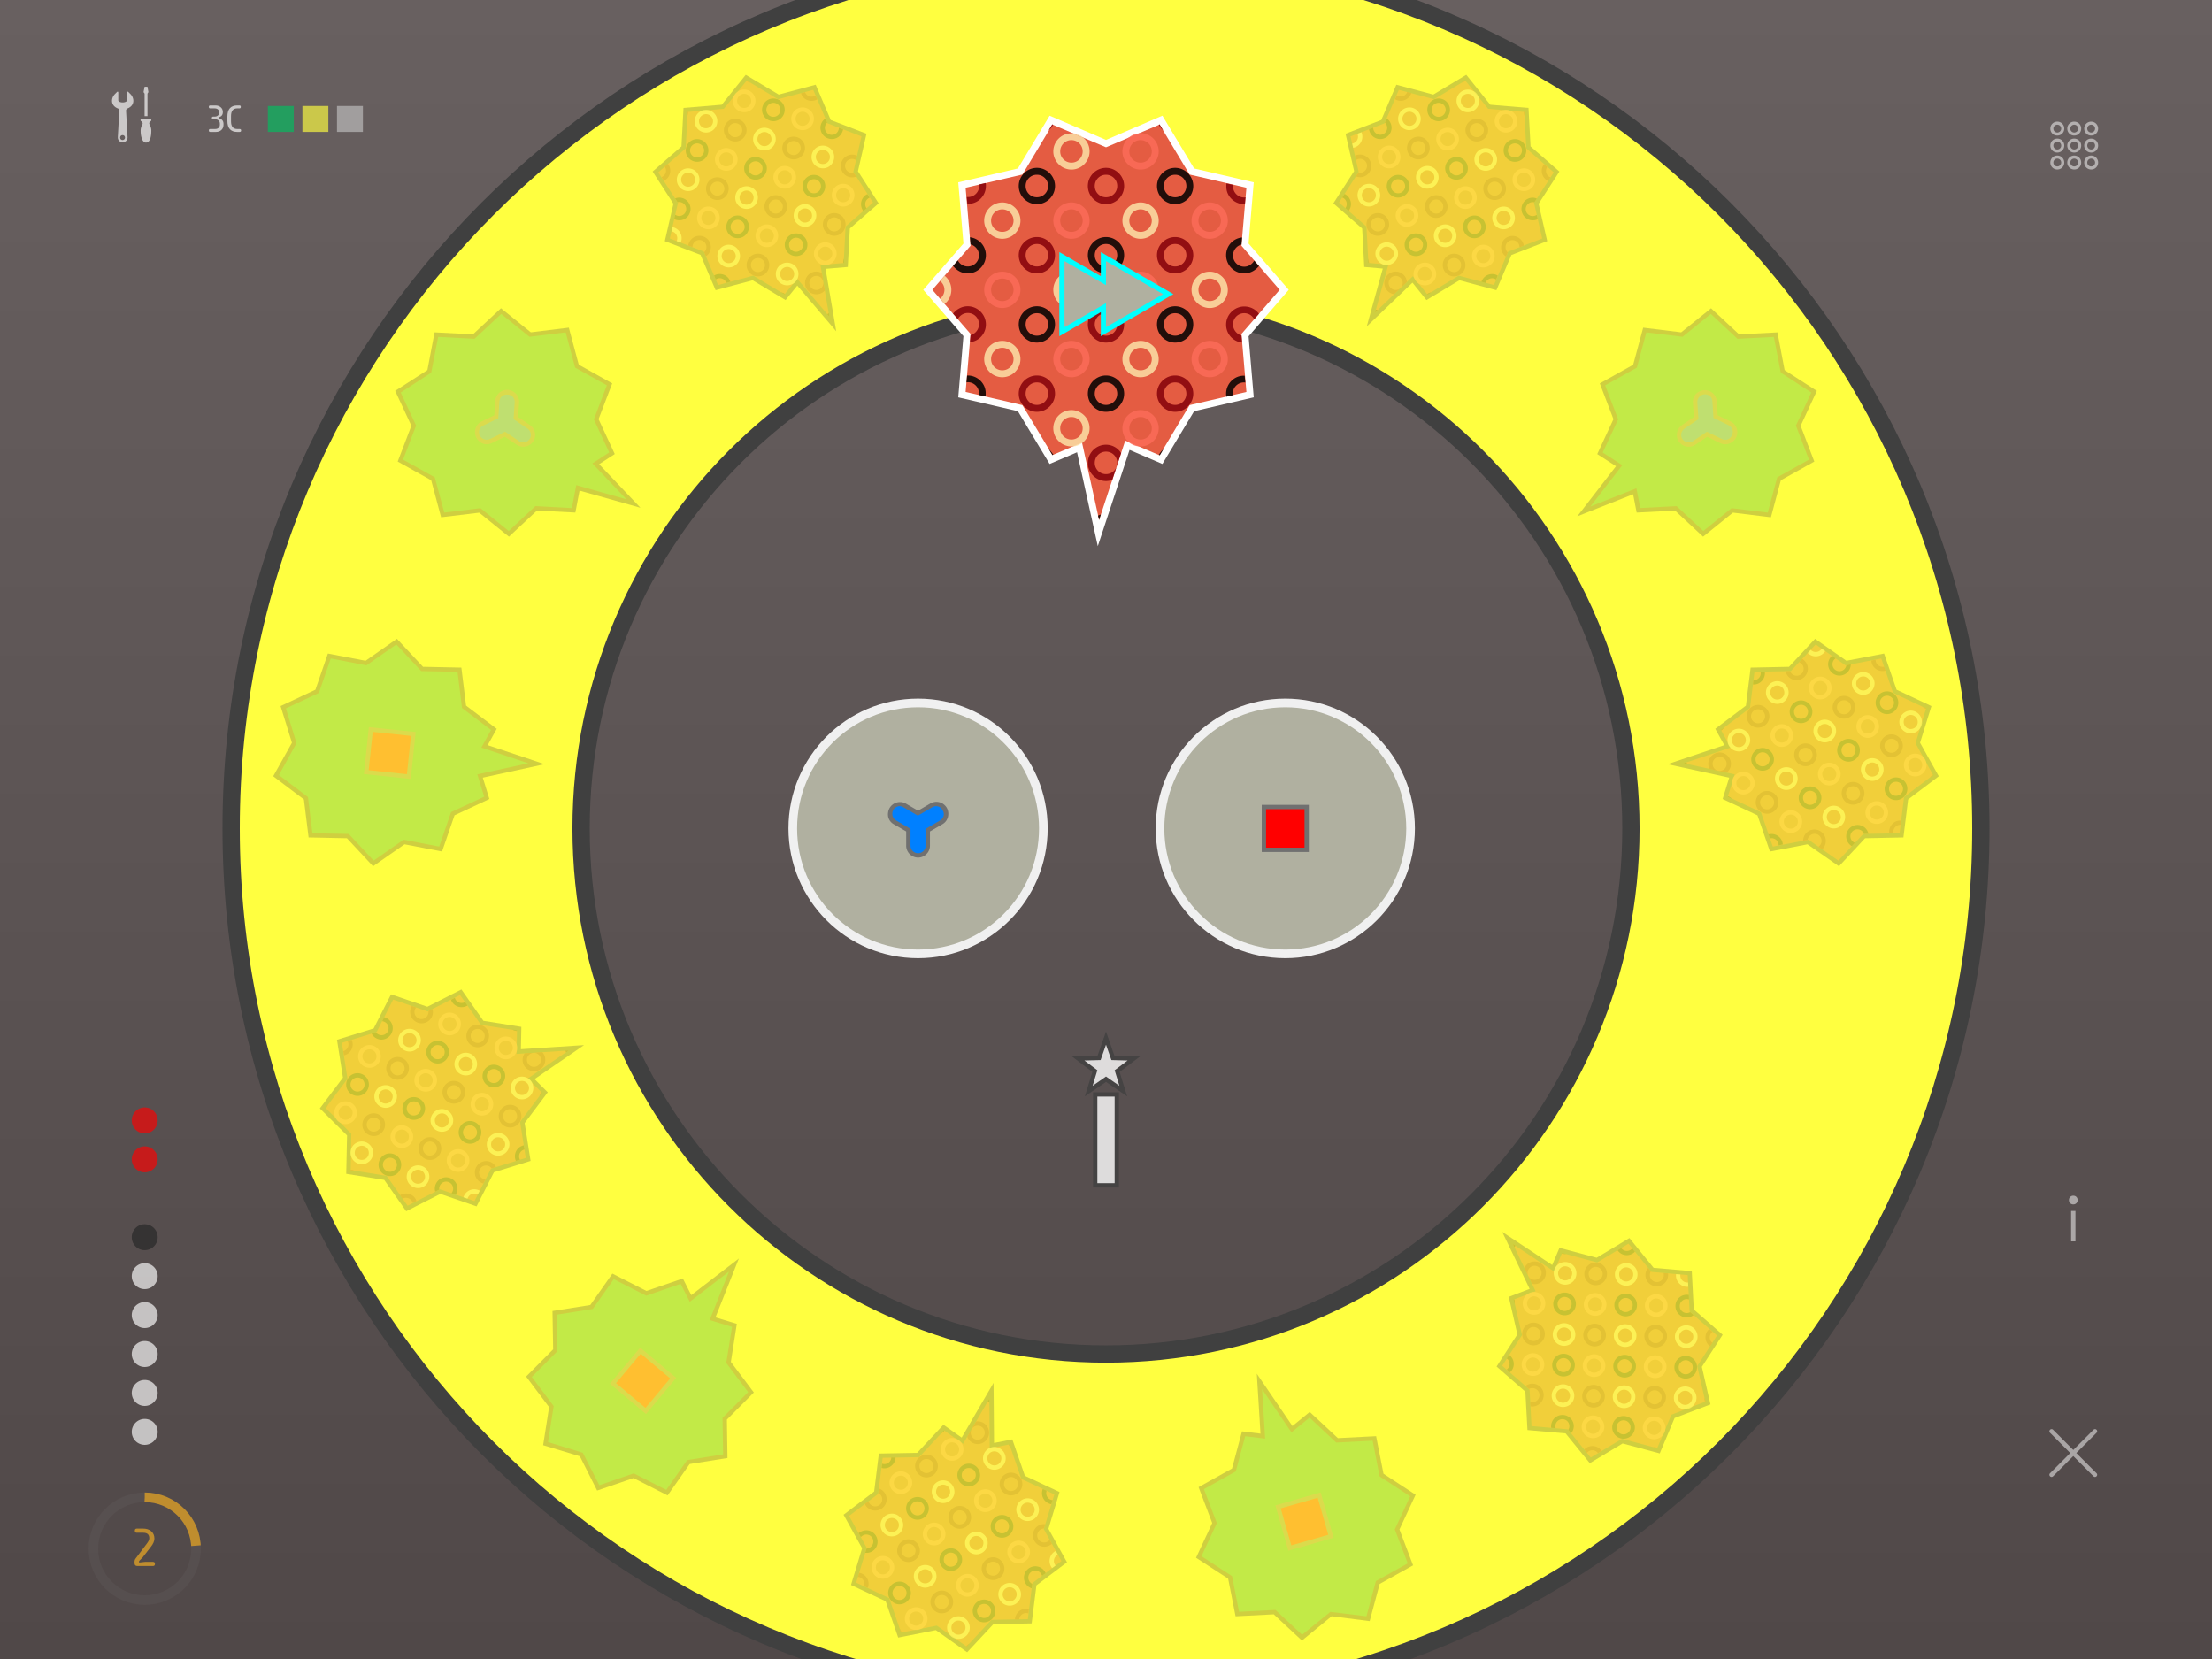 <svg viewBox="0 0 800 600" xmlns="http://www.w3.org/2000/svg" fill-rule="evenodd" clip-rule="evenodd" stroke-miterlimit="10"><rect x="0" y="0" width="800" height="600" fill="#333333" stroke="none"/><path fill="url(#_Linear1)" fill-rule="nonzero" d="M0 0h800v600H0z"/><g fill-rule="nonzero" opacity=".66"><path d="M78.113 47.713h-2.095c-.328 0-.493-.176-.493-.526 0-.355.165-.533.493-.533h1.803c.514 0 .926-.138 1.235-.415.309-.277.464-.669.464-1.176v-.318c0-.489-.149-.874-.447-1.156-.299-.281-.692-.422-1.181-.422h-.771c-.329 0-.493-.164-.493-.493 0-.334.164-.5.493-.5h.57c.463 0 .844-.134 1.145-.403.3-.268.451-.632.451-1.091 0-.48-.155-.848-.464-1.104-.309-.255-.708-.383-1.197-.383h-1.608c-.328 0-.493-.175-.493-.526 0-.355.165-.532.493-.532h1.9c.757 0 1.392.215 1.907.646.514.431.772 1.014.772 1.75 0 1.013-.487 1.634-1.46 1.864v.35c1.133.286 1.699.974 1.699 2.065v.299c0 .792-.254 1.424-.762 1.896-.507.472-1.161.708-1.961.708zm4.124-4.039v-1.481c0-1.385.306-2.408.918-3.068.612-.66 1.475-.99 2.591-.99h.849c.329 0 .493.177.493.532 0 .351-.164.526-.493.526h-.798c-1.495 0-2.243.935-2.243 2.805v1.871c0 1.857.748 2.785 2.243 2.785h.85c.372 0 .558.176.558.526 0 .355-.186.533-.558.533h-.901c-1.116 0-1.979-.327-2.591-.981-.612-.653-.918-1.673-.918-3.058z" fill="#fff"/><path fill="#00c060" d="M96.875 38.325h9.375v9.387h-9.375z"/><path fill="#ffff40" d="M109.375 38.325h9.375v9.387h-9.375z"/><path fill="silver" d="M121.875 38.325h9.375v9.387h-9.375z"/><path d="M53.342 31.38h-1.048l-.377 1.931.377.546V42h1.048v-8.143l.336-.546-.336-1.931zm.797 13.726l-.042-.083a.795.795 0 01.335-1.134.516.516 0 00.294-.462.556.556 0 00-.545-.545h-2.809a.556.556 0 00-.545.545c0 .21.126.378.293.462.42.21.587.714.378 1.134a4.397 4.397 0 00-.629 2.056v.252c0 2.183.671 4.24 1.928 4.24 1.426 0 1.929-2.057 1.929-4.24v-.252c-.042-.755-.252-1.427-.587-1.973zM46.09 39.23c1.258-.462 2.138-1.469 2.138-2.771 0-.923-.419-1.805-1.09-2.476l-.671-.672c-.293-.294-.503-.168-.503.21v2.729c0 .419-.712.797-1.593.797-.88 0-1.593-.336-1.593-.797v-2.729c0-.378-.209-.504-.503-.21l-.671.672c-.67.671-1.09 1.553-1.09 2.476 0 1.302.881 2.309 2.138 2.771.294.126.503.462.503.797l-.544 9.613v.084c0 .965.796 1.763 1.76 1.763s1.761-.798 1.761-1.763v-.084l-.545-9.613c0-.335.209-.671.503-.797zm-1.761 11.417a.86.86 0 01-.88-.881.86.86 0 01.88-.882c.503 0 .881.378.881.882a.86.86 0 01-.881.881z" fill="#fff"/></g><g opacity=".66"><path d="M70.906 560.104c0 10.265-8.31 18.587-18.562 18.587s-18.563-8.322-18.563-18.587 8.311-18.587 18.563-18.587c10.252 0 18.562 8.322 18.562 18.587z" fill="none" stroke="#fff" stroke-opacity=".05" stroke-width="3.46"/><path d="M52.344 541.517c10.293 0 18.562 8.28 18.562 18.587 0 10.223-8.269 18.587-18.562 18.587-10.294 0-18.563-8.364-18.563-18.587 0-10.223 8.269-18.587 18.563-18.587" fill="none" stroke="#f8b020" stroke-width="3.46" stroke-dasharray="120.39,129.04" stroke-dashoffset="92.3"/><path d="M48.663 565.28v-.467c0-.44.132-.828.394-1.164l4.102-5.455c.555-.721.833-1.354.833-1.898 0-1.308-.724-1.961-2.17-1.961h-2.353c-.464 0-.696-.248-.696-.743 0-.501.232-.752.696-.752h2.353c1.153 0 2.1.306 2.838.917.793.654 1.19 1.546 1.19 2.677 0 .91-.421 1.894-1.263 2.952l-2.967 3.832-1.318 1.347v.541l2.161-.238h2.884c.464 0 .695.25.695.751 0 .496-.231.743-.695.743h-5.695c-.659 0-.989-.361-.989-1.082z" fill="#f8b020" fill-rule="nonzero"/></g><g opacity=".66" fill-rule="nonzero"><path d="M57.031 405.213a4.69 4.69 0 01-4.687 4.694 4.691 4.691 0 01-4.688-4.694 4.691 4.691 0 014.688-4.694 4.69 4.69 0 014.687 4.694zm0 14.081a4.69 4.69 0 01-4.687 4.694 4.691 4.691 0 01-4.688-4.694 4.691 4.691 0 014.688-4.694 4.69 4.69 0 014.687 4.694z" fill="red"/><path d="M57.031 447.456a4.69 4.69 0 01-4.687 4.694 4.691 4.691 0 01-4.688-4.694 4.691 4.691 0 014.688-4.694 4.69 4.69 0 014.687 4.694z" fill="#242424"/><path d="M57.031 461.537a4.69 4.69 0 01-4.687 4.694 4.691 4.691 0 01-4.688-4.694 4.691 4.691 0 014.688-4.694 4.69 4.69 0 014.687 4.694zm0 14.081a4.69 4.69 0 01-4.687 4.694 4.691 4.691 0 01-4.688-4.694 4.691 4.691 0 014.688-4.694 4.69 4.69 0 014.687 4.694zm0 14.081a4.69 4.69 0 01-4.687 4.694 4.691 4.691 0 01-4.688-4.694 4.691 4.691 0 014.688-4.694 4.69 4.69 0 014.687 4.694zm0 14.081a4.69 4.69 0 01-4.687 4.694 4.691 4.691 0 01-4.688-4.694 4.691 4.691 0 014.688-4.694 4.69 4.69 0 014.687 4.694zm0 14.081a4.69 4.69 0 01-4.687 4.694 4.691 4.691 0 01-4.688-4.694 4.691 4.691 0 014.688-4.694 4.69 4.69 0 014.687 4.694z" fill="#fff"/></g><path d="M400-20.345c-176.484 0-319.531 143.235-319.531 319.951S223.516 619.557 400 619.557s319.531-143.235 319.531-319.951S576.484-20.345 400-20.345zm0 506.915c-103.125 0-186.719-83.704-186.719-186.964 0-103.261 83.594-186.964 186.719-186.964s186.719 83.703 186.719 186.964c0 103.26-83.594 186.964-186.719 186.964z" fill="#404040" fill-rule="nonzero"/><path d="M400-14.087c-173.047 0-313.281 140.419-313.281 313.693 0 173.274 140.234 313.693 313.281 313.693S713.281 472.88 713.281 299.606c0-173.274-140.234-313.693-313.281-313.693zm0 506.915c-106.562 0-192.969-86.52-192.969-193.222 0-106.703 86.407-193.223 192.969-193.223s192.969 86.52 192.969 193.223c0 106.702-86.407 193.222-192.969 193.222z" fill="#ffff40" fill-rule="nonzero"/><g opacity=".25" fill-rule="nonzero"><path d="M665.088 313.3l9.442-10.138 13.866-.279 1.699-13.747 11.098-8.395-6.77-12.118 4.106-13.264-12.599-5.901-4.516-13.093-13.62 2.613-11.341-7.95-9.443 10.137-13.865.28-1.7 13.747-11.098 8.395 3.27 5.899-20.585 6.886 22.36 4.874-2.381 7.723 12.599 5.901 4.516 13.093 13.572-2.608 11.39 7.945z" fill="#404040"/><path d="M664.873 311.258l9.003-9.649 13.132-.251 1.62-13.1 10.508-7.939-6.364-11.523 3.833-12.595-11.927-5.578-4.305-12.477-12.896 2.488-10.81-7.564-9.003 9.649-13.132.251-1.62 13.1-10.508 7.939 3.516 6.365-16.982 5.671 18.44 4.008-2.491 8.079 11.975 5.573 4.305 12.477 12.897-2.488 10.809 7.564z" fill="#df4021" opacity=".85"/><path d="M696.571 256.352l.077-.205-1.446-.683c.386.401.858.696 1.369.888zm1.341 24.931l1.273-.97-.118-.184c-.455.343-.856.729-1.155 1.154zm-16.67-38.607c.242-.026.437-.046.674-.12l-.498-1.472-.286.079a2.522 2.522 0 01-2.791-2.262c-.01-.098-.02-.195.018-.297l-1.538.309.015.146c.133 2.198 2.172 3.852 4.406 3.617zM680 270.14c.235 2.237 2.274 3.891 4.508 3.655 2.234-.235 3.885-2.277 3.65-4.513-.235-2.237-2.274-3.891-4.508-3.656-2.233.236-3.885 2.278-3.65 4.514zm6.604-.695a2.524 2.524 0 01-2.259 2.794 2.522 2.522 0 01-2.791-2.262 2.524 2.524 0 012.26-2.794 2.521 2.521 0 012.79 2.262zm-3.338 31.815l.016.146 1.569-.018-.079-.287a2.524 2.524 0 012.259-2.794c.098-.01.195-.02.297.018l.182-1.543c-.2-.028-.443-.003-.685.023-2.142.176-3.793 2.218-3.559 4.455zm-15.931-41.389c2.234-.235 3.886-2.277 3.651-4.514-.235-2.237-2.274-3.89-4.508-3.655-2.234.235-3.885 2.277-3.65 4.514.234 2.236 2.274 3.89 4.507 3.655zm-.694-6.613a2.523 2.523 0 012.791 2.263 2.524 2.524 0 01-2.26 2.794 2.522 2.522 0 01-2.79-2.263 2.524 2.524 0 012.259-2.794zm-.547 34.077c.235 2.237 2.274 3.891 4.508 3.655 2.233-.235 3.885-2.276 3.65-4.513-.235-2.237-2.274-3.89-4.508-3.655-2.234.235-3.885 2.277-3.65 4.513zm6.604-.695a2.525 2.525 0 01-2.26 2.795 2.523 2.523 0 01-2.79-2.263 2.524 2.524 0 012.26-2.794 2.521 2.521 0 012.79 2.262zm-22.535-40.694c2.234-.235 3.885-2.277 3.65-4.513-.143-1.362-.945-2.457-1.998-3.133l-1.102 1.197c.823.356 1.493 1.122 1.595 2.094a2.524 2.524 0 01-2.26 2.794c-1.165.123-2.272-.596-2.627-1.641l-1.618.023a3.99 3.99 0 004.36 3.179zm-1.242 27.465c.235 2.237 2.274 3.89 4.508 3.655 2.234-.235 3.885-2.277 3.651-4.514-.235-2.236-2.274-3.89-4.508-3.655-2.234.235-3.885 2.277-3.651 4.514zm6.605-.695a2.524 2.524 0 01-2.26 2.794 2.523 2.523 0 01-2.791-2.263 2.524 2.524 0 012.26-2.794 2.523 2.523 0 012.791 2.263zm.475 28.857a2.522 2.522 0 012.791 2.262 2.52 2.52 0 01-1.125 2.38l1.326.942c.943-.837 1.447-2.118 1.304-3.48-.235-2.237-2.274-3.89-4.508-3.655-2.088.22-3.624 1.954-3.652 4.022l1.587-.314c.179-1.101 1.112-2.035 2.277-2.157zm-16.094-42.945c-.235-2.237-2.274-3.891-4.508-3.655-2.234.235-3.885 2.277-3.65 4.513.235 2.237 2.274 3.891 4.508 3.655 2.233-.235 3.885-2.276 3.65-4.513zm-6.604.695a2.524 2.524 0 012.26-2.794 2.521 2.521 0 012.79 2.262 2.524 2.524 0 01-2.26 2.794 2.521 2.521 0 01-2.79-2.262zm9.87 30.424c-.235-2.236-2.274-3.89-4.508-3.655-2.233.235-3.885 2.277-3.65 4.514.235 2.237 2.274 3.89 4.508 3.655 2.234-.235 3.885-2.277 3.65-4.514zm-6.604.695a2.524 2.524 0 012.26-2.794 2.523 2.523 0 012.79 2.263 2.524 2.524 0 01-2.259 2.794 2.523 2.523 0 01-2.791-2.263zm-10.568-14.619c-.235-2.237-2.274-3.89-4.508-3.655-2.234.235-3.885 2.277-3.65 4.513.051.487.199.963.39 1.385l6.231 1.36a4.024 4.024 0 001.537-3.603zm-6.604.695a2.524 2.524 0 012.259-2.794 2.522 2.522 0 012.791 2.262 2.526 2.526 0 01-2.26 2.795 2.522 2.522 0 01-2.79-2.263z" fill="#84010a" opacity=".85"/><path d="M695.147 261.025l-.726 2.436c.468-.689.726-1.502.726-2.436zm-4.543-3.996c-2.234.235-3.886 2.277-3.651 4.514.235 2.236 2.274 3.89 4.508 3.655a3.998 3.998 0 002.911-1.732l.727-2.436-.036-.341c-.186-2.242-2.226-3.895-4.459-3.66zm.694 6.613a2.523 2.523 0 01-2.791-2.263 2.524 2.524 0 012.26-2.794 2.523 2.523 0 012.79 2.263 2.524 2.524 0 01-2.259 2.794zm-21.517-16.024c.235 2.237 2.274 3.89 4.507 3.655 2.234-.235 3.886-2.277 3.651-4.513-.235-2.237-2.274-3.891-4.508-3.656-2.234.236-3.885 2.278-3.65 4.514zm6.604-.695a2.524 2.524 0 01-2.26 2.794 2.521 2.521 0 01-2.79-2.262 2.525 2.525 0 012.259-2.795 2.523 2.523 0 012.791 2.263zm-3.338 31.815c.235 2.237 2.274 3.89 4.508 3.655 2.234-.235 3.885-2.277 3.65-4.514-.235-2.236-2.274-3.89-4.508-3.655-2.233.235-3.885 2.277-3.65 4.514zm6.604-.695a2.524 2.524 0 01-2.26 2.794 2.523 2.523 0 01-2.79-2.263 2.524 2.524 0 012.26-2.794 2.523 2.523 0 012.79 2.263zm-22.535-40.694a4.053 4.053 0 002.998-1.84l-1.272-.898c-.425.634-1.064 1.095-1.889 1.182-.826.087-1.546-.231-2.093-.763l-1.059 1.144a4.054 4.054 0 003.315 1.175zm-1.242 27.464c.235 2.237 2.275 3.891 4.508 3.655 2.234-.235 3.885-2.277 3.651-4.513-.235-2.237-2.274-3.891-4.508-3.655-2.234.235-3.885 2.277-3.651 4.513zm6.605-.695a2.524 2.524 0 01-2.26 2.794 2.522 2.522 0 01-2.791-2.262 2.524 2.524 0 012.26-2.794 2.522 2.522 0 012.791 2.262zm4.82 30.956c-.235-2.236-2.274-3.89-4.508-3.655-2.234.235-3.885 2.277-3.65 4.514.234 2.236 2.274 3.89 4.508 3.655 2.233-.235 3.885-2.277 3.65-4.514zm-6.604.695a2.524 2.524 0 012.259-2.794 2.523 2.523 0 012.791 2.263 2.524 2.524 0 01-2.26 2.794 2.523 2.523 0 01-2.79-2.263zM646.86 250.03c-.235-2.236-2.274-3.89-4.508-3.655-2.233.235-3.885 2.277-3.65 4.514.235 2.236 2.274 3.89 4.508 3.655 2.234-.235 3.885-2.277 3.65-4.514zm-6.604.695a2.524 2.524 0 012.26-2.794 2.523 2.523 0 012.79 2.263 2.524 2.524 0 01-2.259 2.794 2.523 2.523 0 01-2.791-2.263zm9.87 30.425c-.234-2.237-2.274-3.89-4.507-3.655-2.234.235-3.885 2.277-3.651 4.513.235 2.237 2.274 3.891 4.508 3.655 2.234-.235 3.885-2.276 3.65-4.513zm-6.604.695a2.524 2.524 0 012.26-2.794 2.521 2.521 0 012.79 2.262 2.525 2.525 0 01-2.259 2.795 2.523 2.523 0 01-2.791-2.263zm-18.685-13.372c.125.724.493 1.423.986 1.912l.097-.011-1.083-1.901zm4.466 3.266c2.234-.235 3.886-2.277 3.651-4.514-.235-2.236-2.274-3.89-4.508-3.655-2.234.235-3.885 2.277-3.65 4.514l.041.389 1.034 1.907-.097.01c.884.939 2.17 1.492 3.529 1.349zm-2.953-3.819a2.524 2.524 0 012.259-2.794 2.523 2.523 0 012.791 2.263 2.524 2.524 0 01-2.26 2.794 2.523 2.523 0 01-2.79-2.263z" fill="#fbe1a6" opacity=".85"/><path d="M678.367 254.58c.235 2.237 2.274 3.891 4.508 3.656 2.234-.235 3.885-2.277 3.65-4.514-.235-2.237-2.274-3.89-4.508-3.655-2.233.235-3.885 2.277-3.65 4.513zm6.604-.695a2.525 2.525 0 01-2.26 2.795 2.523 2.523 0 01-2.79-2.263 2.524 2.524 0 012.26-2.794 2.522 2.522 0 012.79 2.262zm-3.338 31.815c.235 2.237 2.274 3.89 4.508 3.655 2.234-.235 3.885-2.277 3.65-4.513-.234-2.237-2.274-3.891-4.507-3.656-2.234.235-3.886 2.277-3.651 4.514zm6.604-.695a2.524 2.524 0 01-2.259 2.794 2.522 2.522 0 01-2.791-2.262 2.525 2.525 0 012.26-2.795 2.523 2.523 0 012.79 2.263zm-27.043-44.349c.235 2.237 2.275 3.89 4.508 3.655a4.075 4.075 0 003.653-4.022l-1.587.314c-.179 1.101-1.064 2.029-2.229 2.152a2.523 2.523 0 01-2.791-2.263c-.102-.972.346-1.855 1.125-2.379l-1.326-.942c-.938.885-1.495 2.123-1.353 3.485zm3.267 31.12c.234 2.236 2.274 3.89 4.507 3.655 2.234-.235 3.886-2.277 3.651-4.514-.235-2.237-2.274-3.89-4.508-3.655-2.234.235-3.885 2.277-3.65 4.514zm6.604-.695a2.524 2.524 0 01-2.26 2.794 2.523 2.523 0 01-2.79-2.263 2.524 2.524 0 012.259-2.794 2.522 2.522 0 012.791 2.263zm.312 27.3c-2.233.235-3.885 2.277-3.65 4.514.143 1.362.945 2.457 1.998 3.133l1.102-1.198c-.823-.356-1.493-1.121-1.595-2.093a2.526 2.526 0 012.26-2.795c1.166-.122 2.272.597 2.627 1.641l1.618-.022a3.992 3.992 0 00-4.36-3.18zm-24.089-40.53c.235 2.237 2.274 3.89 4.508 3.655 2.234-.235 3.885-2.277 3.65-4.513-.234-2.237-2.274-3.891-4.507-3.656-2.234.235-3.885 2.277-3.651 4.514zm6.604-.695a2.524 2.524 0 01-2.259 2.794 2.522 2.522 0 01-2.791-2.263 2.524 2.524 0 012.26-2.794 2.523 2.523 0 012.79 2.263zm-3.338 31.815c.235 2.236 2.275 3.89 4.508 3.655 2.234-.235 3.885-2.277 3.651-4.514-.235-2.237-2.274-3.89-4.508-3.655-2.234.235-3.885 2.277-3.651 4.514zm6.605-.695a2.524 2.524 0 01-2.26 2.794 2.523 2.523 0 01-2.791-2.263 2.524 2.524 0 012.26-2.794 2.523 2.523 0 012.791 2.263zm-18.885-45.208l-.015-.146-1.57.018.08.286a2.525 2.525 0 01-2.26 2.795.964.964 0 01-.345-.013l-.182 1.543c.248.023.442.002.685-.023 2.19-.181 3.842-2.223 3.607-4.46zm3.266 31.119c-.235-2.236-2.274-3.89-4.508-3.655-2.233.235-3.885 2.277-3.65 4.514.235 2.237 2.274 3.89 4.508 3.655 2.234-.235 3.885-2.277 3.65-4.514zm-6.604.696a2.525 2.525 0 012.26-2.795 2.523 2.523 0 012.79 2.263 2.524 2.524 0 01-2.26 2.794 2.522 2.522 0 01-2.79-2.262zm5.363 26.769a3.199 3.199 0 00-.675.12l.498 1.472c.097-.01.189-.069.335-.085a2.523 2.523 0 012.79 2.263.604.604 0 01-.018.297l1.539-.309-.015-.146c-.181-2.194-2.221-3.847-4.454-3.612zm-16.622-38.612l-1.273.969.118.185a8.396 8.396 0 001.155-1.154zm1.292 24.936l-.077.205 1.447.683a3.684 3.684 0 00-1.37-.888zm-16.031-11.931l1.255.261a3.366 3.366 0 00-.309-.606l-.946.345z" opacity=".85"/><path d="M695.444 273.677l1.216 2.232a3.649 3.649 0 00-1.216-2.232zm-3.207-1.088c-2.234.235-3.885 2.277-3.651 4.513.235 2.237 2.274 3.891 4.508 3.656 2.234-.235 3.885-2.277 3.65-4.514l-.035-.34-1.216-2.232a4.174 4.174 0 00-3.256-1.083zm2.954 3.819a2.524 2.524 0 01-2.26 2.794 2.523 2.523 0 01-2.791-2.263 2.524 2.524 0 012.26-2.794 2.523 2.523 0 012.791 2.263zm-23.777-13.23c.235 2.237 2.274 3.89 4.508 3.655 2.233-.235 3.885-2.277 3.65-4.514-.235-2.236-2.274-3.89-4.508-3.655-2.234.235-3.885 2.277-3.65 4.514zm6.604-.695a2.524 2.524 0 01-2.26 2.794 2.522 2.522 0 01-2.79-2.263 2.524 2.524 0 012.26-2.794 2.523 2.523 0 012.79 2.263zm-3.338 31.815c.235 2.236 2.274 3.89 4.508 3.655 2.234-.235 3.885-2.277 3.65-4.514-.234-2.237-2.274-3.89-4.508-3.655-2.233.235-3.885 2.277-3.65 4.514zm6.604-.695a2.524 2.524 0 01-2.259 2.794 2.523 2.523 0 01-2.791-2.263 2.524 2.524 0 012.26-2.794 2.522 2.522 0 012.79 2.263zm-27.043-44.35c.235 2.237 2.274 3.891 4.508 3.656 2.234-.235 3.885-2.277 3.651-4.514-.235-2.237-2.274-3.89-4.508-3.655-2.234.235-3.885 2.277-3.651 4.513zm6.605-.695a2.525 2.525 0 01-2.26 2.795 2.523 2.523 0 01-2.791-2.263 2.524 2.524 0 012.26-2.794 2.523 2.523 0 012.791 2.262zm-3.338 31.815c.234 2.237 2.274 3.89 4.507 3.655 2.234-.235 3.886-2.277 3.651-4.514-.235-2.236-2.274-3.89-4.508-3.655-2.234.235-3.885 2.277-3.65 4.514zm6.604-.695a2.524 2.524 0 01-2.26 2.794 2.522 2.522 0 01-2.79-2.262 2.524 2.524 0 012.259-2.795 2.523 2.523 0 012.791 2.263zm-15.619-14.088c-.234-2.237-2.274-3.89-4.508-3.655-2.233.235-3.885 2.277-3.65 4.514.235 2.236 2.274 3.89 4.508 3.655 2.234-.235 3.885-2.277 3.65-4.514zm-6.604.695a2.524 2.524 0 012.26-2.794 2.522 2.522 0 012.79 2.263 2.524 2.524 0 01-2.259 2.794 2.523 2.523 0 01-2.791-2.263zm9.871 30.425c-.235-2.237-2.274-3.891-4.508-3.656-2.234.235-3.885 2.277-3.651 4.514.235 2.237 2.274 3.89 4.508 3.655 2.234-.235 3.885-2.277 3.651-4.513zm-6.605.695a2.526 2.526 0 012.26-2.795 2.523 2.523 0 012.791 2.263 2.524 2.524 0 01-2.26 2.794 2.522 2.522 0 01-2.791-2.262zm-18.767-14.15l.731-2.388a4.253 4.253 0 00-.731 2.388zm4.549 4.044c2.234-.235 3.885-2.277 3.65-4.514-.235-2.237-2.274-3.89-4.508-3.655a4.18 4.18 0 00-2.96 1.737l-.731 2.388.041.389c.235 2.236 2.274 3.89 4.508 3.655zm-.694-6.613a2.523 2.523 0 012.79 2.263 2.524 2.524 0 01-2.26 2.794 2.523 2.523 0 01-2.79-2.263 2.524 2.524 0 012.26-2.794z" fill="#fb6b58" opacity=".85"/></g><g opacity=".25" fill-rule="nonzero"><path d="M594.281 118.504l13.741 1.688 10.801-8.709 10.126 9.437 13.891-.712 2.592 13.641 11.66 7.518-5.863 12.629 4.945 12.937-12.112 6.764-3.584 13.39-13.741-1.689-10.801 8.71-10.126-9.438-13.891.712-1.282-6.624-20.189 7.974 14-18.124-6.781-4.384 5.863-12.629-4.945-12.937 12.071-6.737 3.625-13.417z" fill="#404040"/><path d="M595.428 120.206l13.09 1.598 10.221-8.26 9.65 8.993 13.146-.681 2.521 12.923 11.022 7.182-5.556 11.949 4.711 12.328-11.476 6.395-3.426 12.751-13.09-1.597-10.221 8.259-9.65-8.993-13.146.681-1.393-7.138-16.649 6.585 11.553-14.938-7.094-4.586 5.596-11.977-4.711-12.328 11.476-6.394 3.426-12.752z" fill="#00c060" opacity=".85"/><path d="M627.885 158.249c.665-1.392.591-3.04-.283-4.337-.437-.649-1.024-1.101-1.633-1.445l-4.736-2.274-.352-5.141c-.026-.737-.333-1.473-.726-2.057-.874-1.297-2.373-1.983-3.911-1.888a4.81 4.81 0 00-2.982 1.448c-.732.872-1.116 1.98-1.002 3.13l.353 5.14-4.275 2.887c-1.943 1.312-2.47 4.027-1.159 5.973 1.31 1.945 4.021 2.473 5.964 1.161l4.275-2.887 4.628 2.253c1.021.537 2.191.596 3.273.243 1.211-.441 2.03-1.183 2.566-2.206z" fill="#707070"/><path d="M622.775 158.776l-5.453-2.639-5.052 3.412c-1.231.831-2.966.493-3.796-.739-.83-1.232-.493-2.97.738-3.801l5.052-3.412-.401-6.051c-.095-1.54 1.047-2.783 2.541-2.943.974-.092 1.952.38 2.476 1.158.262.389.395.866.419 1.322l.401 6.051 5.453 2.639c.456.258.848.559 1.066.884.524.778.66 1.819.145 2.733-.577 1.522-2.199 2.051-3.589 1.386z" fill="#0080ff"/></g><g opacity=".25" fill-rule="nonzero"><path d="M559.571 87.211l-3.113-13.508 7.522-11.666-10.432-9.097-.744-13.908-13.82-1.156-8.684-10.825-11.931 7.159-13.366-3.573-5.453 12.768-12.924 4.968 3.113 13.508-7.522 11.665 10.432 9.098.744 13.908 6.713.584-5.81 20.938 16.538-15.836 5.063 6.295 11.931-7.159 13.366 3.573 5.429-12.725 12.948-5.011z" fill="#404040"/><path d="M557.76 86.247l-2.954-12.87 7.135-11.041-9.94-8.67-.698-13.162-13.098-1.16-8.285-10.225-11.288 6.781-12.736-3.403-5.152 12.097-12.307 4.743 2.954 12.869-7.135 11.042 9.94 8.67.697 13.162 7.236.641-4.801 17.268 13.63-13.066 5.296 6.585 11.31-6.824 12.737 3.403 5.152-12.097 12.307-4.743z" fill="#df4021" opacity=".85"/><path d="M530.026 29.231l-.126-.178-1.375.818a3.663 3.663 0 001.501-.64zm21.391 12.829l-.091-1.599-.218-.006c.03.57.125 1.119.309 1.605zm-41.285-7.751c.114-.216.206-.388.277-.627l-1.497-.41-.094.282a2.52 2.52 0 01-3.434 1.051.616.616 0 01-.236-.18l-.604 1.45.13.069c1.894 1.119 4.403.351 5.458-1.635zm22.044 16.388c1.983 1.056 4.492.288 5.547-1.698 1.054-1.985.287-4.498-1.696-5.554-1.983-1.056-4.492-.288-5.547 1.698-1.054 1.986-.287 4.498 1.696 5.554zm3.118-5.871a2.527 2.527 0 011.049 3.439 2.518 2.518 0 01-3.433 1.051 2.526 2.526 0 01-1.05-3.438 2.52 2.52 0 013.434-1.052zm24.474 20.562l.129.068.863-1.312-.282-.095a2.526 2.526 0 01-1.05-3.438c.046-.086.092-.173.181-.236l-1.176-1.014c-.135.15-.249.366-.364.582-1.052 1.876-.285 4.389 1.699 5.445zm-43.176-9.92c1.054-1.986.287-4.498-1.696-5.554-1.983-1.056-4.493-.288-5.547 1.698-1.055 1.986-.287 4.498 1.696 5.554 1.983 1.056 4.492.288 5.547-1.698zm-5.864-3.122a2.52 2.52 0 013.434-1.051 2.527 2.527 0 011.05 3.439 2.521 2.521 0 01-3.434 1.051 2.528 2.528 0 01-1.05-3.439zm27.908 19.51c1.983 1.056 4.493.288 5.547-1.698 1.055-1.985.288-4.498-1.696-5.554-1.983-1.056-4.492-.288-5.547 1.698-1.054 1.986-.287 4.498 1.696 5.554zm3.118-5.871a2.528 2.528 0 011.05 3.439 2.52 2.52 0 01-3.434 1.051 2.527 2.527 0 01-1.05-3.438 2.521 2.521 0 013.434-1.052zm-46.293-4.048c1.054-1.986.287-4.499-1.696-5.554-1.207-.643-2.563-.59-3.711-.094l.375 1.585c.755-.484 1.763-.612 2.625-.153a2.526 2.526 0 011.05 3.438c-.55 1.036-1.765 1.552-2.828 1.263l-.885 1.356c1.902.791 4.084.015 5.07-1.841zm22.044 16.388c1.983 1.056 4.493.288 5.547-1.698 1.054-1.986.287-4.498-1.696-5.554-1.983-1.056-4.492-.288-5.547 1.698-1.054 1.986-.287 4.498 1.696 5.554zm3.118-5.871a2.527 2.527 0 011.049 3.439 2.52 2.52 0 01-3.433 1.051 2.527 2.527 0 01-1.05-3.439 2.52 2.52 0 013.434-1.051zm24.157 15.742a2.521 2.521 0 013.434-1.052c.862.459 1.343 1.325 1.341 2.265l1.522-.574c-.165-1.251-.945-2.386-2.152-3.029-1.983-1.056-4.493-.288-5.547 1.698a4.08 4.08 0 001.287 5.282l.628-1.494c-.811-.764-1.063-2.06-.513-3.096zm-44.555-10.655c-1.983-1.055-4.493-.287-5.547 1.699-1.054 1.985-.287 4.498 1.696 5.554 1.983 1.056 4.492.287 5.547-1.698 1.054-1.986.287-4.499-1.696-5.555zm-3.118 5.871a2.526 2.526 0 01-1.049-3.438 2.518 2.518 0 013.433-1.051 2.526 2.526 0 011.05 3.438 2.52 2.52 0 01-3.434 1.051zm30.709 8.82c-1.983-1.056-4.492-.288-5.546 1.698-1.055 1.986-.288 4.498 1.695 5.554s4.493.288 5.547-1.698c1.055-1.986.288-4.498-1.696-5.554zm-3.117 5.871a2.528 2.528 0 01-1.05-3.439 2.52 2.52 0 013.434-1.051 2.527 2.527 0 011.05 3.438 2.521 2.521 0 01-3.434 1.052zm-18.014.598c-1.983-1.056-4.492-.288-5.547 1.698-1.054 1.985-.287 4.498 1.696 5.554.431.229.908.373 1.365.45l4.61-4.412a4.02 4.02 0 00-2.124-3.29zm-3.117 5.87a2.525 2.525 0 01-1.05-3.438 2.52 2.52 0 013.434-1.051 2.527 2.527 0 011.05 3.438 2.52 2.52 0 01-3.434 1.051z" fill="#84010a" opacity=".85"/><path d="M533.099 33.026l1.611 1.965c-.309-.773-.838-1.442-1.611-1.965zm-5.849 1.538c-1.054 1.985-.287 4.498 1.696 5.554 1.983 1.056 4.492.287 5.547-1.698a4.01 4.01 0 00.194-3.385l-1.611-1.966-.302-.16c-1.96-1.099-4.469-.331-5.524 1.655zm5.863 3.121a2.52 2.52 0 01-3.434 1.051 2.526 2.526 0 01-1.049-3.438 2.518 2.518 0 013.433-1.051 2.526 2.526 0 011.05 3.438zm-25.298 8.902c1.983 1.055 4.492.287 5.547-1.698 1.054-1.986.287-4.499-1.696-5.555-1.983-1.056-4.493-.287-5.547 1.698-1.055 1.986-.287 4.499 1.696 5.555zm3.117-5.871a2.525 2.525 0 011.05 3.438 2.52 2.52 0 01-3.434 1.051 2.527 2.527 0 01-1.05-3.438 2.52 2.52 0 013.434-1.051zm24.474 20.561c1.983 1.056 4.493.288 5.547-1.698 1.055-1.986.287-4.499-1.696-5.554-1.983-1.056-4.492-.288-5.547 1.698-1.054 1.985-.287 4.498 1.696 5.554zm3.118-5.871a2.527 2.527 0 011.05 3.438 2.52 2.52 0 01-3.434 1.051 2.525 2.525 0 01-1.05-3.438 2.52 2.52 0 013.434-1.051zm-46.294-4.049c.596-1.122.629-2.434.154-3.517l-1.456.554c.289.707.313 1.495-.077 2.229s-1.056 1.154-1.802 1.311l.355 1.518a4.056 4.056 0 002.826-2.095zm22.045 16.389c1.983 1.055 4.492.287 5.547-1.698 1.054-1.986.287-4.499-1.696-5.555-1.983-1.056-4.492-.287-5.547 1.698-1.054 1.986-.287 4.499 1.696 5.555zm3.117-5.871a2.525 2.525 0 011.05 3.438 2.52 2.52 0 01-3.434 1.051 2.526 2.526 0 01-1.049-3.438 2.518 2.518 0 013.433-1.051zm28.326 13.308c-1.984-1.055-4.493-.287-5.547 1.699-1.055 1.985-.288 4.498 1.695 5.554 1.984 1.056 4.493.287 5.547-1.698 1.055-1.986.288-4.499-1.695-5.555zm-3.118 5.871a2.526 2.526 0 01-1.05-3.438 2.52 2.52 0 013.434-1.051 2.526 2.526 0 011.05 3.438 2.52 2.52 0 01-3.434 1.051zm-45.605-14.092c-1.983-1.056-4.493-.288-5.547 1.698-1.055 1.986-.287 4.498 1.696 5.554 1.983 1.056 4.492.288 5.547-1.698 1.054-1.985.287-4.498-1.696-5.554zm-3.118 5.871a2.526 2.526 0 01-1.049-3.438 2.52 2.52 0 013.433-1.052 2.527 2.527 0 011.05 3.439 2.52 2.52 0 01-3.434 1.051zm30.709 8.819c-1.983-1.056-4.492-.287-5.547 1.698-1.054 1.986-.287 4.499 1.696 5.554 1.983 1.056 4.493.288 5.547-1.698 1.055-1.985.287-4.498-1.696-5.554zm-3.117 5.871a2.526 2.526 0 01-1.05-3.438 2.52 2.52 0 013.434-1.051 2.527 2.527 0 011.05 3.438 2.52 2.52 0 01-3.434 1.051zm-21.52 8.034c.67.301 1.454.386 2.134.25l.046-.086-2.18-.164zm5.202-1.882c1.054-1.986.287-4.498-1.696-5.554-1.983-1.056-4.492-.288-5.547 1.698-1.054 1.986-.287 4.498 1.696 5.554l.345.184 2.157.207-.046.086c1.272-.208 2.449-.966 3.091-2.175zm-4.814.317a2.526 2.526 0 01-1.049-3.438 2.52 2.52 0 013.434-1.052 2.527 2.527 0 011.049 3.439 2.52 2.52 0 01-3.434 1.051z" fill="#fbe1a6" opacity=".85"/><path d="M518.38 43.352c1.983 1.056 4.493.288 5.547-1.698 1.055-1.986.288-4.498-1.696-5.554-1.983-1.056-4.492-.288-5.547 1.698-1.054 1.986-.287 4.498 1.696 5.554zm3.118-5.871a2.528 2.528 0 011.05 3.439 2.52 2.52 0 01-3.434 1.051 2.527 2.527 0 01-1.05-3.438 2.521 2.521 0 013.434-1.052zm24.474 20.561c1.983 1.056 4.492.288 5.547-1.698 1.054-1.985.287-4.498-1.696-5.554-1.983-1.056-4.493-.288-5.547 1.698-1.055 1.986-.287 4.499 1.696 5.554zm3.117-5.87a2.525 2.525 0 011.05 3.438 2.52 2.52 0 01-3.434 1.051 2.527 2.527 0 01-1.05-3.438 2.52 2.52 0 013.434-1.051zm-51.84-2.351c1.983 1.056 4.493.288 5.547-1.698a4.08 4.08 0 00-1.288-5.282l-.627 1.494c.811.764 1.086 2.017.535 3.053a2.52 2.52 0 01-3.433 1.052c-.863-.459-1.343-1.325-1.342-2.265l-1.521.574c.208 1.274.922 2.429 2.129 3.072zm27.592 14.69c1.983 1.056 4.492.288 5.547-1.698 1.054-1.986.287-4.498-1.696-5.554-1.983-1.056-4.493-.288-5.547 1.698-1.055 1.986-.288 4.498 1.696 5.554zm3.117-5.871a2.528 2.528 0 011.05 3.439 2.52 2.52 0 01-3.434 1.051 2.528 2.528 0 01-1.05-3.439 2.522 2.522 0 013.434-1.051zm22.778 15.007c-1.054 1.986-.287 4.499 1.696 5.554 1.207.643 2.563.59 3.711.094l-.375-1.585c-.755.484-1.763.612-2.625.153a2.525 2.525 0 01-1.05-3.438c.55-1.036 1.764-1.553 2.827-1.263l.886-1.356c-1.902-.791-4.084-.015-5.07 1.841zm-47.027-2.667c1.984 1.056 4.493.288 5.547-1.698 1.055-1.986.288-4.498-1.696-5.554-1.983-1.056-4.492-.288-5.547 1.698-1.054 1.985-.287 4.498 1.696 5.554zm3.118-5.871a2.527 2.527 0 011.05 3.438 2.521 2.521 0 01-3.434 1.052 2.528 2.528 0 01-1.05-3.439 2.52 2.52 0 013.434-1.051zm24.474 20.561c1.983 1.056 4.492.288 5.547-1.698 1.054-1.986.287-4.498-1.696-5.554-1.983-1.056-4.493-.288-5.547 1.698-1.055 1.986-.287 4.498 1.696 5.554zm3.117-5.871a2.527 2.527 0 011.05 3.439 2.521 2.521 0 01-3.434 1.051 2.527 2.527 0 01-1.049-3.439 2.52 2.52 0 013.433-1.051zm-47.989-9.603l-.129-.068-.863 1.312.282.095a2.526 2.526 0 011.049 3.438.93.93 0 01-.203.279l1.176 1.014c.158-.193.249-.366.364-.581 1.075-1.92.307-4.433-1.676-5.489zm27.592 14.691c-1.983-1.056-4.493-.288-5.547 1.698-1.055 1.985-.288 4.498 1.696 5.554 1.983 1.056 4.492.288 5.547-1.698 1.054-1.986.287-4.499-1.696-5.554zm-3.118 5.871a2.528 2.528 0 01-1.05-3.439 2.52 2.52 0 013.434-1.051 2.527 2.527 0 011.05 3.438 2.521 2.521 0 01-3.434 1.052zm25.162 10.517c-.114.216-.206.388-.278.627l1.497.41c.046-.087.049-.196.118-.326a2.521 2.521 0 013.434-1.051.619.619 0 01.235.181l.604-1.45-.129-.069c-1.917-1.076-4.426-.308-5.481 1.678zm-41.263-7.794l.091 1.599.219.006a8.371 8.371 0 00-.31-1.605zm21.368 12.872l.127.178 1.375-.818a3.673 3.673 0 00-1.502.64zm-18.842 6.636l.918-.896a3.388 3.388 0 00-.675-.083l-.243.979z" opacity=".85"/><path d="M543.74 39.855l2.528.238a3.638 3.638 0 00-2.528-.238zm-2.694 2.054c-1.055 1.985-.288 4.498 1.696 5.554 1.983 1.056 4.492.288 5.547-1.698 1.054-1.986.287-4.498-1.696-5.554l-.302-.161-2.528-.238a4.178 4.178 0 00-2.717 2.097zm4.813-.317a2.527 2.527 0 011.05 3.438 2.521 2.521 0 01-3.434 1.052 2.528 2.528 0 01-1.05-3.439 2.52 2.52 0 013.434-1.051zm-24.249 12.34c1.983 1.056 4.493.287 5.547-1.698 1.055-1.986.288-4.499-1.696-5.555-1.983-1.056-4.492-.287-5.546 1.698-1.055 1.986-.288 4.499 1.695 5.555zm3.118-5.871a2.526 2.526 0 011.05 3.438 2.52 2.52 0 01-3.434 1.051 2.526 2.526 0 01-1.05-3.438 2.52 2.52 0 013.434-1.051zm24.474 20.561c1.983 1.056 4.492.288 5.547-1.698 1.054-1.986.287-4.499-1.696-5.554-1.983-1.056-4.492-.288-5.547 1.698-1.054 1.985-.287 4.498 1.696 5.554zm3.117-5.871a2.526 2.526 0 011.05 3.438 2.52 2.52 0 01-3.434 1.052 2.527 2.527 0 01-1.049-3.439 2.518 2.518 0 013.433-1.051zm-51.84-2.351c1.983 1.056 4.493.288 5.547-1.698 1.055-1.985.287-4.498-1.696-5.554-1.983-1.056-4.492-.288-5.547 1.698-1.054 1.986-.287 4.499 1.696 5.554zm3.118-5.87a2.527 2.527 0 011.05 3.438 2.52 2.52 0 01-3.434 1.051 2.526 2.526 0 01-1.05-3.438 2.52 2.52 0 013.434-1.051zm24.474 20.561c1.983 1.056 4.492.287 5.547-1.698 1.054-1.986.287-4.499-1.696-5.555-1.983-1.055-4.493-.287-5.547 1.698-1.055 1.986-.288 4.499 1.696 5.555zm3.117-5.871a2.526 2.526 0 011.05 3.438 2.52 2.52 0 01-3.434 1.051 2.527 2.527 0 01-1.05-3.438 2.52 2.52 0 013.434-1.051zm-20.397 5.087c-1.984-1.056-4.493-.288-5.547 1.698-1.055 1.986-.288 4.498 1.695 5.554 1.984 1.056 4.493.288 5.547-1.698 1.055-1.985.288-4.498-1.695-5.554zm-3.118 5.871a2.526 2.526 0 01-1.05-3.438 2.52 2.52 0 013.434-1.051 2.526 2.526 0 011.05 3.438 2.52 2.52 0 01-3.434 1.051zm30.709 8.819c-1.983-1.055-4.492-.287-5.547 1.698-1.054 1.986-.287 4.499 1.696 5.555 1.983 1.055 4.492.287 5.547-1.698 1.054-1.986.287-4.499-1.696-5.555zm-3.118 5.871a2.526 2.526 0 01-1.049-3.438 2.518 2.518 0 013.433-1.051 2.525 2.525 0 011.05 3.438 2.52 2.52 0 01-3.434 1.051zm-22.209 7.667l-1.568-1.942a4.247 4.247 0 001.568 1.942zm5.892-1.515c1.054-1.985.287-4.498-1.696-5.554-1.983-1.056-4.493-.288-5.547 1.698a4.193 4.193 0 00-.217 3.429l1.568 1.942.345.183c1.983 1.056 4.492.288 5.547-1.698zm-5.864-3.121a2.52 2.52 0 013.434-1.051 2.526 2.526 0 011.05 3.438 2.52 2.52 0 01-3.434 1.051 2.526 2.526 0 01-1.049-3.438h-.001z" fill="#fb6b58" opacity=".85"/></g><g opacity=".25" fill-rule="nonzero"><path d="M313.381 48.372l-12.925-4.969-5.452-12.767-13.366 3.572-11.93-7.159-8.685 10.825-13.82 1.156-.744 13.907-10.432 9.097 7.521 11.666-3.113 13.508 12.924 4.969 5.452 12.767 13.366-3.572 11.931 7.159 4.237-5.246 14.087 16.532-3.863-22.584 8.043-.683.745-13.907 10.432-9.098-7.499-11.622 3.091-13.551z" fill="#404040"/><path d="M311.57 49.336l-12.307-4.744-5.152-12.097-12.736 3.403-11.288-6.781-8.285 10.225-13.099 1.159-.697 13.163-9.94 8.669 7.134 11.042-2.954 12.869 12.307 4.743 5.151 12.098 12.737-3.404 11.288 6.782 4.576-5.648 11.612 13.641-3.196-18.62 8.414-.714.675-13.206 9.94-8.67-7.135-11.041 2.955-12.869z" fill="#df4021" opacity=".85"/><path d="M248.856 40.476l-.219.005-.091 1.599a3.697 3.697 0 00.31-1.604zm22.583-10.584l-1.375-.818-.127.178c.488.294.996.522 1.502.64zM241.935 59.83c-.115-.215-.206-.388-.364-.581l-1.176 1.014.18.236a2.526 2.526 0 01-1.049 3.438c-.087.046-.173.092-.282.095l.863 1.312.129-.069c1.986-.946 2.753-3.459 1.699-5.445zm25.896-9.135c1.983-1.056 2.75-3.568 1.696-5.554-1.055-1.986-3.564-2.754-5.547-1.698-1.984 1.056-2.751 3.568-1.696 5.554 1.054 1.986 3.563 2.754 5.547 1.698zm-3.118-5.871a2.522 2.522 0 013.434 1.051 2.528 2.528 0 01-1.05 3.439c-1.25.665-2.769.2-3.434-1.052a2.527 2.527 0 011.05-3.438zm30.709-8.818l.13-.069-.605-1.45-.235.18a2.52 2.52 0 01-3.434-1.051c-.046-.086-.092-.172-.095-.282l-1.496.409c.048.196.163.412.277.628.966 1.922 3.475 2.69 5.458 1.635zM263.066 66.3c-1.055-1.986-3.564-2.754-5.547-1.698-1.983 1.055-2.75 3.568-1.696 5.554 1.054 1.985 3.564 2.754 5.547 1.698 1.983-1.056 2.75-3.569 1.696-5.554zm-5.863 3.121a2.526 2.526 0 011.049-3.438 2.52 2.52 0 013.434 1.051 2.525 2.525 0 01-1.05 3.438 2.518 2.518 0 01-3.433-1.051zm31.759-12.257c1.983-1.055 2.75-3.568 1.695-5.554-1.054-1.986-3.563-2.754-5.547-1.698-1.983 1.056-2.75 3.568-1.695 5.554 1.054 1.986 3.563 2.754 5.547 1.698zm-3.118-5.871a2.521 2.521 0 013.434 1.052 2.526 2.526 0 01-1.05 3.438 2.52 2.52 0 01-3.434-1.051 2.528 2.528 0 011.05-3.439zm-29.239 36.165c-1.054-1.985-3.564-2.754-5.547-1.698-1.207.643-1.921 1.798-2.152 3.029l1.521.574c.022-.897.479-1.806 1.342-2.265a2.521 2.521 0 013.434 1.052c.55 1.036.298 2.333-.536 3.053l.627 1.494c1.719-1.137 2.297-3.382 1.311-5.239zm25.896-9.135c1.983-1.056 2.75-3.568 1.696-5.554-1.055-1.986-3.564-2.754-5.547-1.698-1.983 1.056-2.751 3.568-1.696 5.554 1.054 1.986 3.564 2.754 5.547 1.698zm-3.118-5.871a2.52 2.52 0 013.434 1.051 2.527 2.527 0 01-1.05 3.439c-1.25.665-2.769.2-3.434-1.052a2.527 2.527 0 011.05-3.438zm26.542-11.251a2.526 2.526 0 011.05-3.438c.862-.459 1.847-.375 2.625.153l.376-1.585c-1.129-.562-2.504-.549-3.712.093-1.983 1.056-2.75 3.569-1.695 5.555a4.068 4.068 0 005.092 1.884l-.885-1.356c-1.086.246-2.301-.27-2.851-1.306zm-33.736 31.028c-1.983 1.056-2.75 3.569-1.696 5.555 1.055 1.985 3.564 2.754 5.547 1.698 1.983-1.056 2.75-3.569 1.696-5.554-1.054-1.986-3.564-2.754-5.547-1.699zm3.118 5.871a2.52 2.52 0 01-3.434-1.051 2.525 2.525 0 011.05-3.438 2.518 2.518 0 013.433 1.051 2.526 2.526 0 01-1.049 3.438zm24.474-20.56c-1.983 1.056-2.751 3.568-1.696 5.554 1.054 1.986 3.564 2.754 5.547 1.698 1.983-1.055 2.75-3.568 1.696-5.554-1.055-1.986-3.564-2.754-5.547-1.698zm3.117 5.871a2.52 2.52 0 01-3.434-1.051 2.528 2.528 0 011.05-3.439 2.52 2.52 0 013.434 1.052 2.527 2.527 0 01-1.05 3.438zm-9.578 15.288c-1.983 1.056-2.75 3.568-1.696 5.554 1.055 1.986 3.564 2.754 5.547 1.698a4.543 4.543 0 001.136-.881l-1.075-6.294a4.01 4.01 0 00-3.912-.077zm3.118 5.871a2.52 2.52 0 01-3.434-1.052 2.526 2.526 0 011.05-3.438 2.518 2.518 0 013.433 1.051 2.527 2.527 0 01-1.049 3.439z" fill="#84010a" opacity=".85"/><path d="M253.716 40.047l2.528-.238c-.813-.176-1.663-.111-2.528.238zm-1.998 5.715c1.055 1.986 3.564 2.754 5.547 1.698 1.983-1.055 2.75-3.568 1.696-5.554a4.002 4.002 0 00-2.694-2.054l-2.528.239-.302.16c-2.006 1.013-2.773 3.526-1.719 5.511zm5.863-3.121a2.526 2.526 0 01-1.049 3.438 2.52 2.52 0 01-3.434-1.051 2.525 2.525 0 011.05-3.438 2.518 2.518 0 013.433 1.051zm-6.777 25.978c1.983-1.056 2.751-3.568 1.696-5.554-1.054-1.986-3.563-2.754-5.547-1.698-1.983 1.056-2.75 3.568-1.696 5.554 1.055 1.986 3.564 2.754 5.547 1.698zm-3.117-5.871a2.521 2.521 0 013.434 1.052 2.527 2.527 0 01-1.05 3.438c-1.25.665-2.769.2-3.434-1.051a2.528 2.528 0 011.05-3.439zm30.709-8.818c1.983-1.056 2.75-3.569 1.696-5.554-1.054-1.986-3.564-2.754-5.547-1.699-1.983 1.056-2.75 3.569-1.696 5.555 1.055 1.985 3.564 2.754 5.547 1.698zm-3.117-5.871a2.518 2.518 0 013.433 1.051 2.526 2.526 0 01-1.049 3.438 2.52 2.52 0 01-3.434-1.051 2.525 2.525 0 011.05-3.438zm-29.24 36.165a4.054 4.054 0 00-2.826-2.095l-.355 1.518c.746.157 1.412.577 1.802 1.311.39.734.366 1.522.078 2.229l1.455.554c.475-1.083.442-2.395-.154-3.517zm25.896-9.136c1.983-1.055 2.751-3.568 1.696-5.554-1.054-1.985-3.563-2.754-5.547-1.698-1.983 1.056-2.75 3.568-1.696 5.554 1.055 1.986 3.564 2.754 5.547 1.698zm-3.117-5.871a2.521 2.521 0 013.434 1.052 2.527 2.527 0 01-1.05 3.438 2.52 2.52 0 01-3.434-1.051 2.528 2.528 0 011.05-3.439zm26.858-16.07c-1.983 1.055-2.75 3.568-1.696 5.554 1.055 1.986 3.564 2.754 5.547 1.698 1.983-1.056 2.75-3.568 1.696-5.554-1.055-1.986-3.564-2.754-5.547-1.698zm3.118 5.871a2.52 2.52 0 01-3.434-1.052 2.526 2.526 0 011.05-3.438 2.518 2.518 0 013.433 1.051 2.527 2.527 0 01-1.049 3.439zm-37.17 29.977c-1.984 1.056-2.751 3.568-1.696 5.554 1.054 1.986 3.563 2.754 5.547 1.698 1.983-1.056 2.75-3.568 1.696-5.554-1.055-1.986-3.564-2.754-5.547-1.698zm3.117 5.871c-1.25.665-2.769.2-3.434-1.051a2.528 2.528 0 011.05-3.439 2.522 2.522 0 013.434 1.051 2.528 2.528 0 01-1.05 3.439zm24.474-20.561c-1.983 1.056-2.75 3.569-1.696 5.554 1.055 1.986 3.564 2.754 5.547 1.699 1.983-1.056 2.751-3.569 1.696-5.554-1.054-1.986-3.564-2.754-5.547-1.699zm3.118 5.871a2.52 2.52 0 01-3.434-1.051 2.526 2.526 0 011.05-3.438 2.52 2.52 0 013.434 1.051 2.527 2.527 0 01-1.05 3.438zm-5.383 22.357a3.627 3.627 0 001.401-1.632l-.046-.086-1.355 1.718zm1.351-5.371c-1.054-1.986-3.563-2.754-5.547-1.698-1.983 1.056-2.75 3.568-1.695 5.554 1.054 1.986 3.563 2.754 5.546 1.698l.345-.183 1.378-1.675.046.086c.539-1.172.569-2.573-.073-3.782zm-2.429 4.173a2.52 2.52 0 01-3.434-1.051 2.528 2.528 0 011.05-3.439 2.521 2.521 0 013.434 1.052 2.526 2.526 0 01-1.05 3.438z" fill="#fbe1a6" opacity=".85"/><path d="M254.035 58.04c1.983-1.056 2.75-3.569 1.696-5.554-1.055-1.986-3.564-2.754-5.547-1.699-1.983 1.056-2.751 3.569-1.696 5.555 1.054 1.985 3.564 2.754 5.547 1.698zm-3.118-5.871a2.52 2.52 0 013.434 1.051 2.528 2.528 0 01-1.05 3.439c-1.25.665-2.769.2-3.434-1.052a2.527 2.527 0 011.05-3.438zm30.709-8.819c1.984-1.055 2.751-3.568 1.696-5.554-1.054-1.986-3.563-2.754-5.547-1.698-1.983 1.056-2.75 3.568-1.695 5.554 1.054 1.986 3.563 2.754 5.546 1.698zm-3.117-5.871a2.521 2.521 0 013.434 1.052 2.526 2.526 0 01-1.05 3.438 2.52 2.52 0 01-3.434-1.051 2.528 2.528 0 011.05-3.439zm-30.935 41.72c1.983-1.056 2.75-3.569 1.696-5.555a4.07 4.07 0 00-5.093-1.884l.886 1.356c1.086-.246 2.277.227 2.827 1.263a2.525 2.525 0 01-1.05 3.438c-.862.459-1.847.375-2.625-.153l-.375 1.584c1.171.54 2.527.593 3.734-.049zm27.592-14.69c1.983-1.056 2.75-3.568 1.696-5.554-1.055-1.986-3.564-2.754-5.547-1.698-1.983 1.056-2.751 3.568-1.696 5.554 1.054 1.986 3.564 2.754 5.547 1.698zm-3.118-5.871a2.522 2.522 0 013.434 1.051 2.528 2.528 0 01-1.05 3.439c-1.25.665-2.769.2-3.434-1.052a2.527 2.527 0 011.05-3.438zm25.162-10.517c1.055 1.986 3.564 2.754 5.547 1.699 1.208-.643 1.921-1.798 2.153-3.029l-1.522-.574c-.021.897-.479 1.805-1.341 2.264a2.52 2.52 0 01-3.434-1.051c-.55-1.036-.299-2.333.535-3.053l-.627-1.494c-1.719 1.137-2.296 3.382-1.311 5.238zm-28.505 37.547c1.983-1.056 2.75-3.569 1.696-5.554-1.055-1.986-3.564-2.754-5.547-1.698-1.983 1.055-2.75 3.568-1.696 5.554 1.054 1.985 3.564 2.754 5.547 1.698zm-3.117-5.871a2.518 2.518 0 013.433 1.051 2.525 2.525 0 01-1.05 3.438 2.518 2.518 0 01-3.433-1.051 2.525 2.525 0 011.05-3.438zm30.709-8.819c1.983-1.055 2.75-3.568 1.696-5.554-1.055-1.986-3.564-2.754-5.547-1.698-1.983 1.056-2.751 3.568-1.696 5.554 1.054 1.986 3.563 2.754 5.547 1.698zm-3.118-5.871a2.521 2.521 0 013.434 1.052 2.527 2.527 0 01-1.05 3.438 2.52 2.52 0 01-3.434-1.051 2.528 2.528 0 011.05-3.439zm-34.786 34.467l-.129.069.604 1.45.236-.181a2.521 2.521 0 013.434 1.052c.045.086.091.172.117.325l1.497-.41a3.26 3.26 0 00-.278-.627c-.988-1.965-3.498-2.734-5.481-1.678zm27.592-14.689c-1.983 1.056-2.75 3.568-1.696 5.554 1.054 1.986 3.564 2.754 5.547 1.698 1.983-1.056 2.75-3.568 1.696-5.554-1.055-1.986-3.564-2.754-5.547-1.698zm3.117 5.871a2.52 2.52 0 01-3.433-1.052 2.526 2.526 0 011.049-3.438 2.521 2.521 0 013.434 1.051 2.527 2.527 0 01-1.05 3.439zm22.779-15.007c.114.216.206.389.364.582l1.176-1.014c-.046-.086-.135-.15-.204-.279a2.526 2.526 0 011.05-3.438c.086-.046.172-.092.282-.095l-.863-1.313-.13.069c-1.962.99-2.73 3.503-1.675 5.488zm-29.527 29.895l1.375.819.126-.178a8.35 8.35 0 00-1.501-.641zm22.606-10.54l.218-.005.091-1.599a3.696 3.696 0 00-.309 1.604zm-5.043 19.352l-.228-1.263a3.453 3.453 0 00-.446.514l.674.749z" opacity=".85"/><path d="M265.32 35.032l1.611-1.965a3.651 3.651 0 00-1.611 1.965zm.194 3.386c1.054 1.985 3.564 2.754 5.547 1.698 1.983-1.056 2.75-3.569 1.696-5.554-1.055-1.986-3.564-2.754-5.547-1.699l-.302.161-1.611 1.965a4.193 4.193 0 00.217 3.429zm2.43-4.173a2.518 2.518 0 013.433 1.051 2.525 2.525 0 01-1.05 3.438 2.518 2.518 0 01-3.433-1.051 2.525 2.525 0 011.05-3.438zM264.6 61.274c1.983-1.055 2.751-3.568 1.696-5.554-1.054-1.985-3.564-2.754-5.547-1.698-1.983 1.056-2.75 3.569-1.696 5.554 1.055 1.986 3.564 2.754 5.547 1.698zm-3.117-5.87a2.52 2.52 0 013.434 1.051 2.527 2.527 0 01-1.05 3.438 2.52 2.52 0 01-3.434-1.051 2.526 2.526 0 011.05-3.438zm30.709-8.819c1.983-1.056 2.75-3.568 1.696-5.554-1.055-1.986-3.564-2.754-5.547-1.698-1.983 1.055-2.75 3.568-1.696 5.554 1.054 1.986 3.564 2.754 5.547 1.698zm-3.118-5.871a2.52 2.52 0 013.434 1.051 2.527 2.527 0 01-1.05 3.439 2.52 2.52 0 01-3.433-1.052 2.526 2.526 0 011.049-3.438zm-30.935 41.719c1.984-1.056 2.751-3.568 1.696-5.554-1.054-1.986-3.563-2.754-5.546-1.698-1.984 1.056-2.751 3.568-1.696 5.554 1.054 1.986 3.563 2.754 5.546 1.698zm-3.117-5.871a2.521 2.521 0 013.434 1.052 2.527 2.527 0 01-1.05 3.438c-1.25.665-2.769.2-3.434-1.051a2.528 2.528 0 011.05-3.439zm30.709-8.818c1.983-1.056 2.75-3.569 1.696-5.554-1.054-1.986-3.564-2.754-5.547-1.699-1.983 1.056-2.75 3.569-1.696 5.555 1.055 1.985 3.564 2.753 5.547 1.698zm-3.117-5.871a2.52 2.52 0 013.434 1.051 2.527 2.527 0 01-1.05 3.438 2.52 2.52 0 01-3.434-1.051 2.525 2.525 0 011.05-3.438zm-7.195 19.777c-1.983 1.056-2.75 3.568-1.695 5.554 1.054 1.986 3.563 2.754 5.546 1.698 1.984-1.055 2.751-3.568 1.696-5.554-1.054-1.986-3.563-2.754-5.547-1.698zm3.118 5.871a2.52 2.52 0 01-3.434-1.051 2.528 2.528 0 011.05-3.439 2.521 2.521 0 013.434 1.052 2.526 2.526 0 01-1.05 3.438zm24.474-20.56c-1.983 1.055-2.75 3.568-1.696 5.554 1.055 1.985 3.564 2.754 5.547 1.698 1.983-1.056 2.75-3.568 1.696-5.554-1.054-1.986-3.564-2.754-5.547-1.698zm3.118 5.871a2.52 2.52 0 01-3.434-1.052 2.526 2.526 0 011.05-3.438 2.518 2.518 0 013.433 1.051 2.527 2.527 0 01-1.049 3.439zm-6.073 22.723l-2.484.216a4.235 4.235 0 002.484-.216zm2.041-5.738c-1.054-1.985-3.563-2.753-5.547-1.698-1.983 1.056-2.75 3.569-1.696 5.554a4.181 4.181 0 002.718 2.098l2.484-.216.345-.183c1.984-1.056 2.751-3.569 1.696-5.555zm-5.863 3.122a2.526 2.526 0 011.05-3.438 2.52 2.52 0 013.434 1.051 2.527 2.527 0 01-1.05 3.438 2.52 2.52 0 01-3.434-1.051z" fill="#fb6b58" opacity=".85"/></g><g opacity=".25" fill-rule="nonzero"><path d="M159.526 187.079l-3.584-13.39-12.111-6.765 4.945-12.937-5.863-12.629 11.66-7.517 2.593-13.641 13.891.713 10.127-9.437 10.8 8.71 13.741-1.689 3.584 13.39 12.111 6.765-4.945 12.937 5.863 12.629-5.653 3.671 14.946 15.757-22.027-6.208-1.519 7.938-13.891-.713-10.126 9.437-10.76-8.682-13.782 1.661z" fill="#404040"/><path d="M160.673 185.376l-3.425-12.751-11.477-6.395 4.712-12.328-5.555-11.95 11.022-7.181 2.521-12.923 13.146.682 9.65-8.993 10.221 8.26 13.091-1.597 3.424 12.752 11.477 6.395-4.712 12.327 5.555 11.95-6.088 3.967 12.335 12.99-18.16-5.129-1.589 8.304-13.187-.709-9.65 8.992-10.22-8.26-13.091 1.597z" fill="#00c060" opacity=".85"/><path d="M183.74 140.991c-1.537-.095-3.036.591-3.91 1.888-.437.649-.636 1.364-.726 2.058l-.332 5.248-4.627 2.253c-.674.3-1.24.861-1.633 1.445-.874 1.297-.948 2.946-.284 4.338a4.818 4.818 0 002.458 2.226c1.082.353 2.252.294 3.273-.242l4.628-2.253 4.274 2.887c1.944 1.312 4.655.784 5.966-1.161 1.31-1.946.783-4.661-1.16-5.973l-4.274-2.887.352-5.14c.115-1.15-.269-2.258-1.001-3.13-.862-.959-1.856-1.442-3.004-1.557z" fill="#707070"/><path d="M186.143 145.539l-.402 6.051 5.052 3.412c1.231.831 1.568 2.569.738 3.801-.83 1.232-2.565 1.57-3.796.739l-5.052-3.412-5.453 2.639c-1.39.665-2.968.07-3.676-1.257-.451-.87-.38-1.955.144-2.733a2.641 2.641 0 011.067-.884l5.453-2.639.401-6.051c.068-.52.2-.997.419-1.321.524-.778 1.437-1.294 2.476-1.158 1.626-.035 2.724 1.273 2.629 2.813z" fill="#0080ff"/></g><g opacity=".25" fill-rule="nonzero"><path d="M134.913 313.298l-9.442-10.138-13.865-.28-1.699-13.747-11.099-8.395 6.771-12.118-4.106-13.263 12.599-5.901 4.516-13.093 13.62 2.613 11.341-7.95 9.443 10.137 13.865.28 1.699 13.747 11.099 8.395-3.271 5.899 20.585 6.886-22.359 4.873 2.38 7.723-12.599 5.901-4.516 13.093-13.572-2.608-11.39 7.946z" fill="#404040"/><path d="M135.128 311.255l-9.003-9.649-13.132-.251-1.619-13.1-10.508-7.939 6.364-11.522-3.833-12.596 11.927-5.578 4.305-12.476 12.896 2.488 10.81-7.564 9.003 9.649 13.131.251 1.62 13.1 10.508 7.939-3.515 6.365 16.981 5.671-18.439 4.008 2.49 8.079-11.975 5.573-4.305 12.476-12.896-2.488-10.81 7.564z" fill="#00c060" opacity=".85"/><path d="M131.621 279.934l1.78-16.96 16.938 1.783-1.781 16.96-16.937-1.783z" fill="#707070"/><path d="M133.338 278.542l1.453-13.848 13.83 1.455-1.453 13.848-13.83-1.455z" fill="red"/></g><g opacity=".25" fill-rule="nonzero"><path d="M141.415 359.605l-6.286 12.351-13.251 4.095 2.151 13.684-8.358 11.132 9.845 9.78-.297 13.883 13.735 2.195 7.946 11.339 12.373-6.271 13.09 4.513 6.286-12.351 13.251-4.095-2.151-13.684 8.358-11.133-4.768-4.768 17.893-12.3-22.835 1.486.162-8.081-13.735-2.194-7.945-11.34-12.328 6.253-13.136-4.494z" fill="#404040"/><path d="M142.184 361.509l-5.999 11.76-12.553 3.865 2.049 13.04-7.916 10.531 9.29 9.32-.218 13.165 13.001 2.07 7.572 10.805 11.712-5.951 12.473 4.288 5.998-11.76 12.553-3.866-2.048-13.039 7.915-10.532-5.132-5.148 14.763-10.138-18.828 1.236.17-8.453-13.045-2.052-7.572-10.805-11.712 5.951-12.473-4.287z" fill="#df4021" opacity=".85"/><path d="M126.828 423.036l-.018.218 1.579.257a3.685 3.685 0 00-1.561-.475zm-8.151-23.596l-.957 1.284.164.144c.343-.455.622-.937.793-1.428zm26.651 32.511a3.184 3.184 0 00-.615.301l.884 1.277.253-.155a2.52 2.52 0 013.305 1.405.624.624 0 01.065.29l1.393-.722-.054-.136c-.733-2.076-3.148-3.103-5.231-2.26zm-6.367-26.743c-.841-2.085-3.256-3.112-5.339-2.27-2.082.843-3.108 3.262-2.266 5.347.841 2.085 3.256 3.112 5.339 2.269 2.082-.842 3.108-3.261 2.266-5.346zm-6.157 2.491a2.527 2.527 0 011.403-3.31 2.521 2.521 0 013.306 1.405 2.527 2.527 0 01-1.403 3.31 2.522 2.522 0 01-3.306-1.405zm-5.549-31.503l-.054-.136-1.504.45.155.253a2.527 2.527 0 01-1.403 3.31.624.624 0 01-.29.065l.25 1.533c.2-.028.426-.119.652-.211 2.011-.76 3.036-3.179 2.194-5.264zm26.707 35.388c-2.082.842-3.108 3.261-2.266 5.346.841 2.085 3.256 3.112 5.339 2.27 2.083-.843 3.108-3.262 2.266-5.347-.841-2.085-3.256-3.112-5.339-2.269zm2.488 6.165a2.521 2.521 0 01-3.306-1.405 2.526 2.526 0 011.404-3.309 2.52 2.52 0 013.305 1.404 2.527 2.527 0 01-1.403 3.31zm-8.855-32.908c-.841-2.085-3.256-3.112-5.339-2.269-2.082.842-3.108 3.261-2.266 5.346.841 2.085 3.257 3.112 5.339 2.269 2.083-.842 3.108-3.261 2.266-5.346zm-6.157 2.491a2.527 2.527 0 011.404-3.31 2.521 2.521 0 013.305 1.405 2.527 2.527 0 01-1.403 3.31 2.521 2.521 0 01-3.306-1.405zm32.864 32.897c-2.082.843-3.108 3.261-2.266 5.347.512 1.269 1.585 2.1 2.783 2.459l.729-1.455c-.889-.115-1.743-.666-2.109-1.572a2.527 2.527 0 011.403-3.31c1.087-.439 2.348-.053 2.977.852l1.549-.468c-.949-1.831-3.119-2.64-5.066-1.853zm-6.366-26.742c-.842-2.086-3.257-3.112-5.34-2.27-2.082.842-3.108 3.261-2.266 5.346.841 2.086 3.257 3.112 5.339 2.27 2.083-.843 3.108-3.261 2.267-5.346zm-6.157 2.49a2.525 2.525 0 011.403-3.309 2.52 2.52 0 013.305 1.405 2.526 2.526 0 01-1.403 3.309 2.52 2.52 0 01-3.305-1.405zm-8.401-27.607a2.52 2.52 0 01-3.305-1.405c-.366-.907-.179-1.879.426-2.598l-1.534-.539c-.677 1.064-.808 2.436-.296 3.705.841 2.085 3.257 3.112 5.339 2.269 1.947-.787 2.946-2.879 2.404-4.874l-1.439.74c.131 1.107-.509 2.262-1.595 2.702zm27.292 36.839c.841 2.085 3.257 3.112 5.339 2.269 2.083-.842 3.108-3.261 2.267-5.346-.842-2.085-3.257-3.112-5.34-2.269-2.082.842-3.107 3.261-2.266 5.346zm6.157-2.491a2.527 2.527 0 01-1.403 3.31 2.52 2.52 0 01-3.305-1.405 2.526 2.526 0 011.403-3.31 2.52 2.52 0 013.305 1.405zm-17.863-26.521c.841 2.085 3.257 3.112 5.339 2.269 2.083-.842 3.108-3.261 2.267-5.346-.842-2.085-3.257-3.112-5.34-2.27-2.082.843-3.107 3.261-2.266 5.347zm6.157-2.491a2.526 2.526 0 01-1.403 3.309 2.52 2.52 0 01-3.305-1.404 2.526 2.526 0 011.403-3.31 2.52 2.52 0 013.305 1.405zm14.183 11.136c.841 2.085 3.257 3.112 5.339 2.27 2.083-.843 3.108-3.262 2.267-5.347a4.561 4.561 0 00-.757-1.223l-6.364.413a4.026 4.026 0 00-.485 3.887zm6.157-2.491a2.527 2.527 0 01-1.403 3.31 2.52 2.52 0 01-3.305-1.405 2.526 2.526 0 011.403-3.31 2.52 2.52 0 013.305 1.405z" fill="#84010a" opacity=".85"/><path d="M126.911 418.151l.027-2.542c-.26.79-.284 1.644-.027 2.542zm5.467 2.587c2.082-.843 3.108-3.261 2.266-5.347-.841-2.085-3.256-3.112-5.339-2.269a4.005 4.005 0 00-2.322 2.468l-.027 2.543.128.317c.796 2.103 3.211 3.13 5.294 2.288zm-2.488-6.166a2.522 2.522 0 013.306 1.405 2.527 2.527 0 01-1.403 3.31 2.521 2.521 0 01-3.306-1.405 2.528 2.528 0 011.403-3.31zm25.094 9.465c-.841-2.086-3.256-3.112-5.339-2.27-2.082.843-3.108 3.261-2.266 5.346.841 2.086 3.256 3.112 5.339 2.27 2.083-.843 3.108-3.261 2.266-5.346zm-6.157 2.49a2.526 2.526 0 011.404-3.309 2.52 2.52 0 013.305 1.405 2.526 2.526 0 01-1.403 3.309 2.521 2.521 0 01-3.306-1.405zm-5.549-31.502c-.841-2.086-3.256-3.112-5.339-2.27-2.082.843-3.108 3.261-2.266 5.346.841 2.086 3.257 3.112 5.339 2.27 2.083-.843 3.108-3.261 2.266-5.346zm-6.156 2.49a2.525 2.525 0 011.402-3.309 2.521 2.521 0 013.306 1.405 2.526 2.526 0 01-1.403 3.309 2.52 2.52 0 01-3.305-1.405zm32.863 32.898a4.056 4.056 0 00-2.375 2.595l1.47.513c.233-.727.721-1.346 1.491-1.658.769-.311 1.549-.205 2.222.156l.702-1.392a4.055 4.055 0 00-3.51-.214zm-6.367-26.743c-.841-2.085-3.256-3.112-5.339-2.27-2.082.843-3.108 3.262-2.266 5.347.841 2.085 3.257 3.112 5.339 2.269 2.083-.842 3.108-3.261 2.266-5.346zm-6.156 2.491a2.526 2.526 0 011.402-3.31 2.521 2.521 0 013.306 1.405 2.527 2.527 0 01-1.403 3.31 2.52 2.52 0 01-3.305-1.405zm-13.155-28.426c.841 2.085 3.257 3.111 5.339 2.269 2.083-.842 3.108-3.261 2.267-5.346-.842-2.086-3.257-3.112-5.34-2.27-2.082.843-3.108 3.261-2.266 5.347zm6.157-2.491a2.526 2.526 0 01-1.403 3.309 2.52 2.52 0 01-3.305-1.405 2.525 2.525 0 011.403-3.309 2.52 2.52 0 013.305 1.405zm25.889 40.148c.841 2.085 3.257 3.112 5.339 2.27 2.083-.843 3.108-3.261 2.266-5.347-.841-2.085-3.256-3.112-5.339-2.269-2.082.842-3.107 3.261-2.266 5.346zm6.157-2.491a2.527 2.527 0 01-1.403 3.31 2.52 2.52 0 01-3.305-1.405 2.526 2.526 0 011.403-3.31 2.521 2.521 0 013.305 1.405zm-17.863-26.521c.841 2.085 3.257 3.112 5.339 2.269 2.083-.842 3.108-3.261 2.267-5.346-.842-2.085-3.257-3.112-5.34-2.269-2.082.842-3.107 3.261-2.266 5.346zm6.157-2.491a2.527 2.527 0 01-1.403 3.31 2.52 2.52 0 01-3.305-1.405 2.526 2.526 0 011.403-3.31 2.521 2.521 0 013.305 1.405zm21.642 7.697a3.617 3.617 0 00-1.474-1.566l-.091.037 1.565 1.529zm-5.193-1.907c-2.082.843-3.108 3.261-2.266 5.346.841 2.086 3.257 3.112 5.339 2.27 2.083-.843 3.108-3.261 2.267-5.346l-.147-.363-1.519-1.547.09-.037c-1.108-.659-2.496-.836-3.764-.323zm3.891 2.856a2.526 2.526 0 01-1.403 3.309 2.52 2.52 0 01-3.305-1.405 2.525 2.525 0 011.403-3.309 2.52 2.52 0 013.305 1.405z" fill="#fbe1a6" opacity=".85"/><path d="M144.814 419.714c-.841-2.085-3.256-3.112-5.339-2.269-2.082.842-3.108 3.261-2.266 5.346.841 2.085 3.256 3.112 5.339 2.269 2.082-.842 3.108-3.261 2.266-5.346zm-6.157 2.491a2.527 2.527 0 011.404-3.31 2.52 2.52 0 013.305 1.405 2.527 2.527 0 01-1.403 3.31 2.522 2.522 0 01-3.306-1.405zm-5.549-31.503c-.841-2.085-3.256-3.112-5.339-2.27-2.082.843-3.108 3.261-2.266 5.347.841 2.085 3.257 3.112 5.339 2.269 2.083-.842 3.108-3.261 2.266-5.346zm-6.157 2.491a2.527 2.527 0 011.403-3.31 2.521 2.521 0 013.306 1.405 2.526 2.526 0 01-1.403 3.309 2.52 2.52 0 01-3.306-1.404zm38.203 35.166c-.841-2.085-3.256-3.112-5.339-2.269a4.08 4.08 0 00-2.404 4.875l1.439-.741c-.131-1.107.464-2.244 1.551-2.683a2.52 2.52 0 013.305 1.404c.366.907.179 1.879-.427 2.599l1.535.539c.658-1.11.853-2.454.34-3.724zm-11.705-29.012c-.842-2.085-3.257-3.112-5.34-2.269-2.082.842-3.108 3.261-2.266 5.346.841 2.085 3.257 3.112 5.339 2.269 2.083-.842 3.108-3.261 2.267-5.346zm-6.157 2.491a2.526 2.526 0 011.402-3.31 2.522 2.522 0 013.306 1.405 2.527 2.527 0 01-1.403 3.31 2.52 2.52 0 01-3.305-1.405zm-7.816-26.157c2.083-.842 3.108-3.261 2.267-5.346-.513-1.269-1.585-2.101-2.783-2.46l-.73 1.455c.889.115 1.743.666 2.109 1.573a2.525 2.525 0 01-1.403 3.309c-1.086.44-2.348.054-2.977-.852l-1.549.469a3.987 3.987 0 005.066 1.852zm34.312 32.312c-.841-2.086-3.256-3.112-5.339-2.27-2.082.843-3.107 3.261-2.266 5.346.841 2.086 3.257 3.112 5.339 2.27 2.083-.843 3.108-3.261 2.266-5.346zm-6.156 2.49a2.525 2.525 0 011.403-3.309 2.52 2.52 0 013.305 1.405 2.526 2.526 0 01-1.403 3.309 2.52 2.52 0 01-3.305-1.405zm-5.549-31.503c-.842-2.085-3.257-3.111-5.34-2.269-2.082.842-3.108 3.261-2.266 5.346.841 2.085 3.257 3.112 5.339 2.27 2.083-.843 3.108-3.261 2.267-5.347zm-6.157 2.491a2.525 2.525 0 011.403-3.309 2.52 2.52 0 013.305 1.404 2.527 2.527 0 01-1.403 3.31 2.52 2.52 0 01-3.305-1.405zm30.597 38.244l.055.136 1.503-.45-.155-.254a2.525 2.525 0 011.403-3.309c.091-.037.181-.074.336-.083l-.251-1.534c-.244.046-.425.12-.652.211-2.055.779-3.08 3.198-2.239 5.283zm-11.706-29.012c.841 2.085 3.257 3.112 5.339 2.269 2.083-.842 3.108-3.261 2.267-5.346-.842-2.085-3.257-3.112-5.34-2.27-2.082.843-3.107 3.261-2.266 5.347zm6.157-2.491a2.525 2.525 0 01-1.403 3.309 2.52 2.52 0 01-3.305-1.404 2.526 2.526 0 011.403-3.31 2.52 2.52 0 013.305 1.405zM168.45 363.96c.227-.092.408-.165.616-.302l-.884-1.277c-.091.037-.163.119-.299.174a2.52 2.52 0 01-3.305-1.405.625.625 0 01-.065-.291l-1.393.723.054.136c.778 2.058 3.194 3.084 5.276 2.242zm26.606 32.529l.957-1.284-.164-.145a8.398 8.398 0 00-.793 1.429zm-8.105-23.614l.017-.218-1.579-.258c.482.28 1.017.432 1.562.476zm18.693 7.044l-1.278.095c.118.163.3.353.464.498l.814-.593z" opacity=".85"/><path d="M123.142 406.071l-1.783-1.81a3.65 3.65 0 001.783 1.81zm3.383.16c2.082-.842 3.108-3.261 2.266-5.346-.841-2.085-3.256-3.112-5.339-2.269-2.082.842-3.108 3.261-2.266 5.346l.128.317 1.783 1.81c1.054.523 2.296.6 3.428.142zm-3.891-2.855a2.527 2.527 0 011.403-3.31 2.522 2.522 0 013.306 1.405 2.527 2.527 0 01-1.403 3.31 2.521 2.521 0 01-3.306-1.405zm26.497 6.155c-.841-2.086-3.256-3.112-5.339-2.27-2.082.843-3.108 3.261-2.266 5.346.841 2.086 3.256 3.112 5.339 2.27 2.082-.843 3.108-3.261 2.266-5.346zm-6.157 2.49a2.527 2.527 0 011.403-3.309 2.521 2.521 0 013.306 1.405 2.526 2.526 0 01-1.403 3.309 2.521 2.521 0 01-3.306-1.405zm-5.549-31.503c-.841-2.085-3.256-3.111-5.339-2.269-2.082.842-3.108 3.261-2.266 5.346.841 2.086 3.257 3.112 5.339 2.27 2.083-.843 3.108-3.261 2.266-5.347zm-6.157 2.491a2.527 2.527 0 011.403-3.309 2.522 2.522 0 013.306 1.404 2.527 2.527 0 01-1.403 3.31 2.521 2.521 0 01-3.306-1.405zm38.203 35.167c-.841-2.085-3.256-3.112-5.339-2.269-2.082.842-3.108 3.261-2.266 5.346.841 2.085 3.257 3.112 5.339 2.269 2.083-.842 3.108-3.261 2.266-5.346zm-6.156 2.491a2.526 2.526 0 011.403-3.31 2.52 2.52 0 013.305 1.405 2.527 2.527 0 01-1.403 3.31 2.52 2.52 0 01-3.305-1.405zm-5.549-31.503c-.842-2.085-3.257-3.112-5.34-2.27-2.082.843-3.108 3.261-2.266 5.347.841 2.085 3.257 3.112 5.339 2.269 2.083-.842 3.108-3.261 2.267-5.346zm-6.157 2.491a2.526 2.526 0 011.403-3.31 2.52 2.52 0 013.305 1.405 2.527 2.527 0 01-1.403 3.31 2.52 2.52 0 01-3.305-1.405zm18.891 9.231c.841 2.085 3.257 3.112 5.339 2.269 2.083-.842 3.108-3.26 2.267-5.346-.842-2.085-3.257-3.112-5.34-2.269-2.082.842-3.108 3.261-2.266 5.346zm6.157-2.491a2.527 2.527 0 01-1.403 3.31 2.52 2.52 0 01-3.305-1.405 2.526 2.526 0 011.403-3.31 2.521 2.521 0 013.305 1.405zm-17.863-26.521c.841 2.085 3.257 3.112 5.339 2.269 2.083-.842 3.108-3.261 2.267-5.346-.842-2.085-3.257-3.112-5.34-2.269-2.082.842-3.108 3.261-2.266 5.346zm6.157-2.491a2.527 2.527 0 01-1.403 3.31 2.52 2.52 0 01-3.305-1.405 2.526 2.526 0 011.403-3.31 2.52 2.52 0 013.305 1.405zm21.935 8.422l-.046 2.497a4.25 4.25 0 00.046-2.497zm-5.486-2.632c-2.082.843-3.107 3.261-2.266 5.346.841 2.086 3.257 3.112 5.339 2.27a4.183 4.183 0 002.367-2.487l.046-2.497-.146-.363c-.842-2.085-3.257-3.111-5.34-2.269zm2.488 6.165a2.52 2.52 0 01-3.305-1.405 2.525 2.525 0 011.403-3.309 2.52 2.52 0 013.305 1.405 2.526 2.526 0 01-1.403 3.309z" fill="#fb6b58" opacity=".85"/></g><g opacity=".25" fill-rule="nonzero"><path d="M263.102 527.316l-13.674 2.17-7.984 11.353-12.332-6.277-13.157 4.519-6.247-12.397-13.278-4.008 2.16-13.758-8.315-11.071 9.78-9.845-.24-13.86 13.673-2.17 7.985-11.353 12.332 6.277 13.156-4.519 3.056 6.014 17.212-13.238-8.468 21.286 7.725 2.343-2.159 13.758 8.314 11.071-9.748 9.807.209 13.898z" fill="#404040"/><path d="M261.531 525.996l-13.023 2.078-7.551 10.76-11.752-5.98-12.449 4.283-5.981-11.726-12.571-3.862 2.05-13.02-7.922-10.55 9.271-9.314-.217-13.203 13.023-2.078 7.551-10.76 11.752 5.98 12.449-4.283 3.304 6.478 14.191-10.926-6.993 17.548 8.082 2.45-2.083 13.058 7.923 10.55-9.272 9.314.218 13.203z" fill="#00c060" opacity=".85"/><path d="M233.638 511.393l-13.047-10.961 10.948-13.064 13.046 10.962-10.947 13.063z" fill="#707070"/><path d="M233.445 509.189l-10.652-8.95 8.938-10.667 10.653 8.951-8.939 10.666z" fill="red"/></g><g opacity=".25" fill-rule="nonzero"><path d="M305.079 547.819l6.711 12.125-4.019 13.29 12.532 5.866 4.544 13.163 13.602-2.703 11.329 8.01 9.498-10.175 13.831-.255 1.727-13.778 11.056-8.344-6.711-12.125 4.019-13.29-12.532-5.866-4.544-13.163-6.614 1.291-.179-21.731-11.538 19.787-6.6-4.654-9.498 10.175-13.831.255-1.717 13.73-11.066 8.392z" fill="#404040"/><path d="M307.085 548.246l6.382 11.555-3.819 12.583 11.942 5.59 4.294 12.461 12.91-2.501 10.779 7.543 8.984-9.635 13.18-.243 1.623-13.051 10.524-7.957-6.383-11.555 3.82-12.583-11.942-5.591-4.294-12.46-7.132 1.381-.139-17.924-9.504 16.322-6.904-4.869-8.994 9.683-13.18.243-1.623 13.051-10.524 7.957z" fill="#df4021" opacity=".85"/><path d="M349.44 595.398l.171.137 1.096-1.167a3.695 3.695 0 00-1.267 1.03zm-24.094-6.427l.528 1.511.211-.055c-.185-.539-.428-1.04-.739-1.456zm41.821-3.945c-.051.239-.092.43-.095.679l1.552-.019.013-.297a2.523 2.523 0 013.012-1.959c.095.021.191.041.276.109l.181-1.561-.143-.03c-2.129-.553-4.329.878-4.796 3.078zm-25.703-9.669c-2.197-.468-4.397.963-4.864 3.163-.467 2.2.962 4.403 3.159 4.871 2.197.468 4.397-.963 4.865-3.163.466-2.2-.963-4.404-3.16-4.871zm-1.38 6.504a2.526 2.526 0 01-1.956-3.016 2.52 2.52 0 013.011-1.958 2.524 2.524 0 011.956 3.015 2.522 2.522 0 01-3.011 1.959zm-29.187-13.01l-.143-.031-.468 1.5.297.013a2.525 2.525 0 011.955 3.016c-.02.095-.04.191-.108.277l1.409.649c.089-.181.139-.42.19-.659.495-2.094-.935-4.298-3.132-4.765zm44.235-2.382c-.467 2.2.962 4.404 3.159 4.871 2.197.468 4.398-.963 4.865-3.163.467-2.2-.963-4.404-3.16-4.871-2.197-.468-4.397.963-4.864 3.163zm6.495 1.383a2.521 2.521 0 01-3.011 1.958 2.526 2.526 0 01-1.956-3.016 2.522 2.522 0 013.012-1.958 2.525 2.525 0 011.955 3.016zM329.429 556.8c-2.197-.467-4.397.964-4.864 3.163-.467 2.2.962 4.404 3.159 4.872 2.197.467 4.398-.964 4.865-3.164.467-2.2-.963-4.403-3.16-4.871zm-1.38 6.504a2.525 2.525 0 01-1.956-3.015 2.522 2.522 0 013.012-1.958 2.523 2.523 0 011.955 3.015 2.52 2.52 0 01-3.011 1.958zm45.615-8.885c-.467 2.199.962 4.403 3.159 4.871 1.337.284 2.626-.141 3.593-.935l-.797-1.419c-.592.673-1.526 1.074-2.481.871a2.525 2.525 0 01-1.956-3.015c.244-1.148 1.269-1.98 2.37-1.995l.479-1.548c-2.047-.235-3.931 1.113-4.367 3.17zm-25.702-9.669c-2.197-.468-4.398.963-4.865 3.163-.467 2.2.962 4.403 3.159 4.871 2.197.467 4.398-.964 4.865-3.164.467-2.199-.962-4.403-3.159-4.87zm-1.381 6.504a2.526 2.526 0 01-1.956-3.016 2.522 2.522 0 013.012-1.958 2.524 2.524 0 011.955 3.015 2.522 2.522 0 01-3.011 1.959zm-27.556-8.465a2.521 2.521 0 01-3.011 1.959c-.955-.204-1.656-.902-1.913-1.807l-1.304.972c.503 1.157 1.565 2.033 2.902 2.317 2.197.468 4.398-.963 4.865-3.163a4.08 4.08 0 00-2.692-4.722l-.192 1.609c.99.511 1.589 1.688 1.345 2.835zm45.763-2.056c2.197.468 4.398-.963 4.865-3.163.467-2.2-.962-4.404-3.159-4.871-2.197-.468-4.398.963-4.865 3.163-.467 2.2.962 4.404 3.159 4.871zm1.381-6.504a2.525 2.525 0 011.955 3.016 2.521 2.521 0 01-3.011 1.958 2.526 2.526 0 01-1.956-3.016 2.523 2.523 0 013.012-1.958zm-31.948-.002c2.197.468 4.398-.963 4.865-3.163.467-2.2-.962-4.403-3.159-4.871-2.197-.468-4.398.963-4.865 3.163-.467 2.2.962 4.404 3.159 4.871zm1.381-6.504a2.525 2.525 0 011.955 3.016 2.52 2.52 0 01-3.011 1.958 2.526 2.526 0 01-1.956-3.015 2.524 2.524 0 013.012-1.959zm17.151-5.546c2.197.467 4.398-.964 4.865-3.163.467-2.2-.962-4.404-3.159-4.872a4.55 4.55 0 00-1.436-.055l-3.217 5.513a4.02 4.02 0 002.947 2.577zm1.381-6.504a2.525 2.525 0 011.956 3.015 2.522 2.522 0 01-3.012 1.958 2.525 2.525 0 01-1.956-3.015 2.522 2.522 0 013.012-1.958z" fill="#84010a" opacity=".85"/><path d="M345.442 592.598l-2.09-1.444c.51.658 1.203 1.155 2.09 1.444zm5.199-3.092c.467-2.2-.962-4.404-3.159-4.871-2.197-.468-4.398.963-4.865 3.163a4.008 4.008 0 00.746 3.308l2.089 1.444.334.071c2.187.516 4.388-.915 4.855-3.115zm-6.496-1.383a2.522 2.522 0 013.012-1.958 2.526 2.526 0 011.956 3.016 2.523 2.523 0 01-3.012 1.958 2.526 2.526 0 01-1.956-3.016zm21.869-15.539c-2.197-.467-4.398.964-4.865 3.163-.467 2.2.962 4.404 3.159 4.871 2.197.468 4.398-.963 4.865-3.163.467-2.2-.962-4.403-3.159-4.871zm-1.381 6.504a2.524 2.524 0 01-1.955-3.015 2.522 2.522 0 013.011-1.959 2.526 2.526 0 011.956 3.016 2.522 2.522 0 01-3.012 1.958zm-29.186-13.01c-2.197-.467-4.398.964-4.865 3.164-.467 2.2.962 4.403 3.159 4.871 2.197.467 4.398-.964 4.865-3.164.467-2.199-.962-4.403-3.159-4.871zm-1.381 6.504a2.523 2.523 0 01-1.955-3.015 2.52 2.52 0 013.011-1.958 2.525 2.525 0 011.956 3.015 2.522 2.522 0 01-3.012 1.958zm45.615-8.885c-.264 1.243.066 2.513.821 3.423l1.247-.934c-.472-.6-.712-1.351-.539-2.164.172-.813.696-1.401 1.371-1.757l-.759-1.362a4.062 4.062 0 00-2.141 2.794zm-25.702-9.669c-2.197-.468-4.398.963-4.865 3.163-.467 2.2.962 4.403 3.159 4.871 2.197.468 4.398-.963 4.865-3.163.467-2.2-.962-4.404-3.159-4.871zm-1.381 6.504a2.525 2.525 0 01-1.955-3.016 2.52 2.52 0 013.011-1.958 2.526 2.526 0 011.956 3.015 2.524 2.524 0 01-3.012 1.959zm-30.891-4.976c2.197.468 4.397-.963 4.864-3.163.467-2.2-.962-4.403-3.159-4.871-2.197-.468-4.398.963-4.865 3.163-.467 2.2.963 4.404 3.16 4.871zm1.38-6.504a2.526 2.526 0 011.956 3.016 2.522 2.522 0 01-3.012 1.958 2.524 2.524 0 01-1.955-3.015 2.522 2.522 0 013.011-1.959zm47.719.959c2.197.468 4.397-.963 4.864-3.163.467-2.2-.962-4.403-3.159-4.871-2.197-.468-4.398.963-4.865 3.163-.467 2.2.963 4.404 3.16 4.871zm1.38-6.504a2.526 2.526 0 011.956 3.016 2.522 2.522 0 01-3.012 1.958 2.524 2.524 0 01-1.955-3.015 2.522 2.522 0 013.011-1.959zm-31.947-.001c2.197.467 4.397-.964 4.864-3.164.467-2.2-.962-4.403-3.159-4.871-2.197-.467-4.398.964-4.865 3.164-.467 2.199.963 4.403 3.16 4.871zm1.38-6.504a2.525 2.525 0 011.956 3.015 2.522 2.522 0 01-3.012 1.958 2.523 2.523 0 01-1.955-3.015 2.52 2.52 0 013.011-1.958zm18.475-13.663a3.62 3.62 0 00-2.121.349l-.02.095 2.141-.444zm-4.483 3.245c-.466 2.2.963 4.403 3.16 4.871 2.197.468 4.397-.963 4.864-3.163.467-2.2-.962-4.404-3.159-4.871l-.382-.082-2.131.397.021-.096c-1.166.552-2.088 1.605-2.373 2.944zm4.54-1.633a2.525 2.525 0 011.956 3.015 2.523 2.523 0 01-3.012 1.959 2.525 2.525 0 01-1.955-3.016 2.52 2.52 0 013.011-1.958z" fill="#fbe1a6" opacity=".85"/><path d="M356.748 578.609c-2.197-.467-4.398.964-4.865 3.164-.467 2.2.962 4.403 3.159 4.871 2.197.467 4.398-.964 4.865-3.164.467-2.199-.962-4.403-3.159-4.871zm-1.381 6.504a2.523 2.523 0 01-1.955-3.015 2.52 2.52 0 013.011-1.958 2.525 2.525 0 011.956 3.015 2.522 2.522 0 01-3.012 1.958zm-29.186-13.009c-2.197-.468-4.398.963-4.865 3.163-.467 2.2.962 4.403 3.159 4.871 2.197.468 4.398-.963 4.865-3.163.467-2.2-.962-4.404-3.159-4.871zm-1.381 6.504a2.526 2.526 0 01-1.956-3.016 2.522 2.522 0 013.012-1.958 2.526 2.526 0 011.956 3.015 2.523 2.523 0 01-3.012 1.959zm50.48-12.049c-2.197-.468-4.398.963-4.865 3.163a4.08 4.08 0 002.692 4.722l.192-1.609c-.99-.511-1.599-1.64-1.356-2.788a2.522 2.522 0 013.012-1.958c.955.203 1.655.902 1.913 1.807l1.304-.972c-.551-1.167-1.555-2.081-2.892-2.365zm-30.567-6.506c-2.197-.468-4.398.963-4.865 3.163-.467 2.2.962 4.404 3.159 4.871 2.197.468 4.398-.963 4.865-3.163.467-2.2-.962-4.403-3.159-4.871zm-1.381 6.504a2.524 2.524 0 01-1.955-3.015 2.522 2.522 0 013.011-1.959 2.526 2.526 0 011.956 3.016 2.522 2.522 0 01-3.012 1.958zm-26.027-8.139c.467-2.2-.962-4.403-3.159-4.871-1.337-.284-2.626.141-3.593.935l.797 1.419c.592-.673 1.526-1.075 2.481-.871a2.525 2.525 0 011.956 3.015c-.244 1.148-1.269 1.979-2.37 1.995l-.479 1.548c2.047.235 3.931-1.113 4.367-3.17zm45.94-10.416c-2.197-.467-4.398.964-4.865 3.164-.467 2.2.963 4.403 3.159 4.871 2.198.467 4.398-.964 4.865-3.164.467-2.199-.962-4.403-3.159-4.871zm-1.381 6.504a2.523 2.523 0 01-1.955-3.015 2.52 2.52 0 013.011-1.958 2.525 2.525 0 011.956 3.015 2.522 2.522 0 01-3.012 1.958zm-29.186-13.009c-2.197-.468-4.398.963-4.865 3.163-.467 2.2.962 4.403 3.16 4.871 2.197.468 4.397-.963 4.864-3.163.467-2.2-.962-4.404-3.159-4.871zm-1.381 6.504a2.525 2.525 0 01-1.955-3.016 2.52 2.52 0 013.011-1.958 2.526 2.526 0 011.956 3.015 2.524 2.524 0 01-3.012 1.959zm48.775-4.015l.143.031.468-1.5-.297-.013a2.525 2.525 0 01-1.955-3.016.953.953 0 01.118-.325l-1.409-.649c-.099.229-.139.42-.19.659-.505 2.142.924 4.345 3.122 4.813zm-30.567-6.506c2.197.468 4.397-.963 4.864-3.163.467-2.2-.962-4.403-3.159-4.871-2.197-.468-4.398.963-4.865 3.163-.467 2.2.963 4.404 3.16 4.871zm1.38-6.504a2.526 2.526 0 011.956 3.016 2.521 2.521 0 01-3.012 1.958 2.524 2.524 0 01-1.955-3.015 2.522 2.522 0 013.011-1.959zm-27.083-3.165c.051-.239.092-.43.095-.679l-1.552.019c-.02.096.007.202-.023.345a2.522 2.522 0 01-3.012 1.958c-.095-.02-.191-.04-.276-.108l-.182 1.56.144.031c2.139.505 4.339-.926 4.806-3.126zm41.811-3.897l-.528-1.512-.211.055c.195.492.438.993.739 1.457zm-24.084-6.475l-.171-.137-1.096 1.167a3.695 3.695 0 001.267-1.03zm16.285-11.58l-.635 1.115a3.44 3.44 0 00.671-.107l-.036-1.008z" opacity=".85"/><path d="M333.333 588.971l-2.496.469a3.642 3.642 0 002.496-.469zm2.024-2.718c.467-2.2-.962-4.403-3.159-4.871-2.197-.468-4.397.963-4.864 3.163-.467 2.2.962 4.404 3.159 4.871l.334.071 2.496-.468a4.18 4.18 0 002.034-2.766zm-4.539 1.633a2.526 2.526 0 01-1.956-3.015 2.521 2.521 0 013.011-1.959 2.525 2.525 0 011.956 3.016 2.52 2.52 0 01-3.011 1.958zm19.912-18.555c-2.197-.467-4.397.964-4.864 3.163-.467 2.2.962 4.404 3.159 4.872 2.197.467 4.397-.964 4.864-3.164.467-2.2-.962-4.403-3.159-4.871zm-1.38 6.504a2.525 2.525 0 01-1.956-3.015 2.52 2.52 0 013.011-1.958 2.523 2.523 0 011.956 3.015 2.52 2.52 0 01-3.011 1.958zm-29.187-13.01c-2.197-.467-4.397.964-4.864 3.164-.467 2.2.962 4.403 3.159 4.871 2.197.467 4.398-.964 4.865-3.163.467-2.2-.963-4.404-3.16-4.872zm-1.38 6.504a2.525 2.525 0 01-1.956-3.015 2.522 2.522 0 013.012-1.958 2.524 2.524 0 011.955 3.015 2.52 2.52 0 01-3.011 1.958zm50.479-12.048c-2.197-.468-4.397.963-4.864 3.163-.467 2.2.962 4.403 3.159 4.871 2.197.468 4.398-.963 4.865-3.163.467-2.2-.963-4.404-3.16-4.871zm-1.38 6.504a2.526 2.526 0 01-1.956-3.016 2.522 2.522 0 013.012-1.958 2.524 2.524 0 011.955 3.015 2.522 2.522 0 01-3.011 1.959zm-29.187-13.01c-2.196-.468-4.397.963-4.864 3.163-.467 2.2.962 4.404 3.159 4.871 2.197.468 4.398-.963 4.865-3.163.467-2.2-.962-4.404-3.16-4.871zm-1.38 6.504a2.526 2.526 0 01-1.956-3.016 2.522 2.522 0 013.012-1.958 2.525 2.525 0 011.955 3.016 2.521 2.521 0 01-3.011 1.958zm18.207-10.521c2.197.468 4.398-.963 4.865-3.163.467-2.2-.962-4.403-3.159-4.871-2.197-.468-4.398.964-4.865 3.164-.467 2.199.962 4.403 3.159 4.87zm1.381-6.504a2.525 2.525 0 011.955 3.016 2.52 2.52 0 01-3.011 1.958 2.525 2.525 0 01-1.956-3.015 2.524 2.524 0 013.012-1.959zm-31.948-.001c2.197.467 4.398-.964 4.865-3.164.467-2.199-.962-4.403-3.159-4.871-2.197-.467-4.398.964-4.865 3.164-.467 2.2.962 4.403 3.159 4.871zm1.381-6.504a2.523 2.523 0 011.955 3.015 2.52 2.52 0 01-3.011 1.958 2.525 2.525 0 01-1.956-3.015 2.522 2.522 0 013.012-1.958zm19.239-13.5l2.041 1.434a4.242 4.242 0 00-2.041-1.434zm-5.247 3.082c-.467 2.2.962 4.403 3.159 4.871 2.197.468 4.398-.963 4.865-3.163a4.187 4.187 0 00-.736-3.356l-2.041-1.434-.382-.081c-2.197-.468-4.398.963-4.865 3.163zm6.496 1.383a2.524 2.524 0 01-3.012 1.958 2.526 2.526 0 01-1.956-3.016 2.523 2.523 0 013.012-1.958 2.526 2.526 0 011.956 3.016z" fill="#fb6b58" opacity=".85"/></g><g opacity=".25" fill-rule="nonzero"><path d="M511.979 540.584l-5.849 12.564 4.935 12.977-12.093 6.727-3.616 13.448-13.758-1.746-10.743 8.781-10.183-9.486-13.816.711-2.682-13.624-11.61-7.551 5.85-12.564-4.936-12.977 12.093-6.727 3.616-13.449 6.688.827-1.335-21.691 12.888 18.933 6.26-5.103 10.183 9.486 13.816-.711 2.669 13.577 11.623 7.598z" fill="#404040"/><path d="M510.008 541.15l-5.562 11.972 4.686 12.286-11.523 6.411-3.415 12.73-13.053-1.593-10.227 8.277-9.633-8.984-13.166.678-2.527-12.905-11.053-7.203 5.562-11.973-4.686-12.285 11.523-6.411 3.415-12.73 7.211.88-1.11-17.89 10.618 15.617 6.548-5.338 9.646 9.03 13.166-.677 2.527 12.905 11.053 7.203z" fill="#00c060" opacity=".85"/><path d="M482.32 556.139l-16.371 4.7-4.695-16.393 16.372-4.7 4.694 16.393z" fill="#707070"/><path d="M480.387 555.066l-13.367 3.838-3.833-13.385 13.367-3.838 3.833 13.385z" fill="red"/></g><g opacity=".25" fill-rule="nonzero"><path d="M552.424 517.2l13.791 1.21 8.756 10.768 11.865-7.123 13.439 3.589 5.368-12.803 12.967-4.925-3.113-13.574 7.523-11.625-10.442-9.138-.725-13.843-13.791-1.209-8.756-10.769-11.865 7.123-13.439-3.589-2.629 6.213-18.092-12.004 9.93 20.643-7.544 2.877 3.113 13.573-7.523 11.625 10.407 9.103.76 13.878z" fill="#404040"/><path d="M553.899 515.774l13.136 1.163 8.282 10.207 11.307-6.787 12.717 3.404 5.149-12.116 12.272-4.73-2.952-12.845 7.168-11.077-9.898-8.645-.702-13.186-13.136-1.163-8.282-10.207-11.307 6.787-12.717-3.403-2.845 6.692-14.917-9.908 8.198 17.017-7.891 3.009 2.986 12.88-7.168 11.077 9.898 8.645.702 13.186z" fill="#df4021" opacity=".85"/><path d="M616.623 506.982l.208-.066-.352-1.562a3.684 3.684 0 00.144 1.628zm-18.795 16.406l1.547.408.073-.206c-.55-.148-1.101-.227-1.62-.202zm20.12-36.921c.169.176.305.316.51.458l.851-1.299-.238-.177a2.528 2.528 0 01.062-3.595c.071-.068.141-.136.245-.169l-1.191-1.023-.105.102c-1.649 1.458-1.694 4.085-.134 5.703zm-22.378 15.928c-1.616 1.563-1.662 4.19-.101 5.807 1.56 1.618 4.183 1.664 5.799.102 1.616-1.562 1.662-4.189.101-5.807-1.56-1.618-4.184-1.664-5.799-.102zm4.613 4.784a2.52 2.52 0 01-3.59-.063 2.528 2.528 0 01.062-3.595 2.519 2.519 0 013.59.063 2.528 2.528 0 01-.062 3.595zm-27.092 16.952l-.106.102.98 1.228.177-.239a2.519 2.519 0 013.59.062c.068.071.136.141.169.245l1.326-.806c-.101-.175-.27-.351-.44-.527-1.457-1.581-4.081-1.627-5.696-.065zm22.763-38.051c1.561 1.618 4.184 1.664 5.8.102 1.616-1.563 1.661-4.19.101-5.808-1.56-1.617-4.183-1.663-5.799-.101-1.616 1.562-1.662 4.189-.102 5.807zm4.777-4.619a2.528 2.528 0 01-.062 3.595 2.52 2.52 0 01-3.591-.063 2.527 2.527 0 01.063-3.594 2.519 2.519 0 013.59.062zm-27.154 20.548c-1.616 1.562-1.662 4.189-.102 5.807 1.561 1.618 4.184 1.664 5.8.101 1.616-1.562 1.661-4.189.101-5.807-1.56-1.617-4.184-1.663-5.799-.101zm4.612 4.783a2.519 2.519 0 01-3.59-.063 2.528 2.528 0 01.063-3.595 2.52 2.52 0 013.59.063 2.527 2.527 0 01-.063 3.595zm18.151-42.834c1.561 1.618 4.184 1.664 5.8.101.983-.951 1.351-2.258 1.235-3.505l-1.621-.132c.227.868.037 1.868-.666 2.547a2.519 2.519 0 01-3.59-.063c-.814-.844-.929-2.16-.326-3.083l-1.014-1.262a4 4 0 00.182 5.397zm-22.378 15.929c-1.615 1.562-1.661 4.189-.101 5.807 1.56 1.618 4.184 1.663 5.8.101 1.615-1.562 1.661-4.189.101-5.807-1.56-1.618-4.184-1.664-5.8-.101zm4.613 4.783a2.519 2.519 0 01-3.59-.063 2.528 2.528 0 01.063-3.595 2.519 2.519 0 013.59.063 2.527 2.527 0 01-.063 3.595zm-22.416 18.141a2.528 2.528 0 01-.063 3.595c-.702.679-1.673.869-2.565.577l.075 1.627c1.239.229 2.558-.163 3.542-1.114 1.615-1.562 1.661-4.189.101-5.807a4.066 4.066 0 00-5.414-.406l1.224 1.059c.976-.536 2.286-.375 3.1.469zm23.888-39.138c1.615-1.562 1.661-4.189.101-5.807-1.56-1.618-4.184-1.664-5.8-.102-1.615 1.563-1.661 4.19-.101 5.807 1.56 1.618 4.184 1.664 5.8.102zm-4.613-4.783a2.519 2.519 0 013.59.063 2.526 2.526 0 01-.063 3.594 2.519 2.519 0 01-3.59-.062 2.527 2.527 0 01.063-3.595zm-17.867 26.519c1.616-1.562 1.662-4.19.102-5.807-1.56-1.618-4.184-1.664-5.8-.102-1.616 1.563-1.661 4.19-.101 5.807 1.56 1.618 4.184 1.664 5.799.102zm-4.612-4.783a2.52 2.52 0 013.59.062 2.528 2.528 0 01-.063 3.595 2.519 2.519 0 01-3.59-.062 2.527 2.527 0 01.063-3.595zm4.998-17.34c1.616-1.562 1.662-4.189.102-5.807-1.561-1.617-4.184-1.663-5.8-.101a4.55 4.55 0 00-.849 1.161l2.766 5.753a4.01 4.01 0 003.781-1.006zm-4.613-4.783a2.52 2.52 0 013.591.063 2.528 2.528 0 01-.063 3.595 2.519 2.519 0 01-3.59-.063 2.528 2.528 0 01.062-3.595z" fill="#84010a" opacity=".85"/><path d="M612.069 508.735l-2.364.927c.829-.055 1.629-.352 2.364-.927zm.347-6.045c-1.56-1.618-4.184-1.664-5.799-.101-1.616 1.562-1.662 4.189-.102 5.807a3.998 3.998 0 003.156 1.23l2.364-.926.246-.238c1.649-1.527 1.695-4.154.135-5.772zm-4.777 4.619a2.528 2.528 0 01.063-3.595 2.519 2.519 0 013.59.063 2.527 2.527 0 01-.063 3.595 2.519 2.519 0 01-3.59-.063zm-.637-26.843c-1.615 1.563-1.661 4.19-.101 5.807 1.56 1.618 4.184 1.664 5.8.102 1.615-1.562 1.661-4.189.101-5.807-1.56-1.618-4.184-1.664-5.8-.102zm4.613 4.783a2.519 2.519 0 01-3.59-.062 2.528 2.528 0 01.063-3.595 2.519 2.519 0 013.59.063 2.526 2.526 0 01-.063 3.594zm-27.092 16.953c-1.615 1.562-1.661 4.189-.101 5.807 1.56 1.618 4.184 1.664 5.799.102 1.616-1.563 1.662-4.19.102-5.807-1.56-1.618-4.184-1.664-5.8-.102zm4.613 4.783a2.52 2.52 0 01-3.59-.062 2.527 2.527 0 01.063-3.595 2.519 2.519 0 013.59.062 2.528 2.528 0 01-.063 3.595zm18.151-42.834a4.05 4.05 0 003.294 1.233l-.077-1.557c-.761.056-1.516-.165-2.093-.763s-.77-1.362-.688-2.121l-1.552-.131a4.066 4.066 0 001.116 3.339zm-22.378 15.929c-1.616 1.562-1.661 4.189-.101 5.807 1.56 1.618 4.184 1.664 5.799.101 1.616-1.562 1.662-4.189.102-5.807-1.561-1.617-4.184-1.663-5.8-.101zm4.613 4.783a2.519 2.519 0 01-3.59-.063 2.527 2.527 0 01.063-3.595 2.519 2.519 0 013.59.063 2.528 2.528 0 01-.063 3.595zm-21.394 22.861c1.616-1.562 1.662-4.189.101-5.807-1.56-1.618-4.183-1.663-5.799-.101-1.616 1.562-1.662 4.189-.101 5.807 1.56 1.618 4.183 1.664 5.799.101zm-4.613-4.783a2.519 2.519 0 013.59.063 2.528 2.528 0 01-.062 3.595 2.519 2.519 0 01-3.59-.063 2.528 2.528 0 01.062-3.595zm27.478-39.075c1.616-1.562 1.662-4.189.102-5.807-1.561-1.618-4.184-1.664-5.8-.101-1.616 1.562-1.661 4.189-.101 5.807 1.56 1.617 4.184 1.663 5.799.101zm-4.613-4.783a2.519 2.519 0 013.59.063 2.528 2.528 0 01-.062 3.595 2.519 2.519 0 01-3.59-.063 2.528 2.528 0 01.062-3.595zm-17.866 26.519c1.616-1.562 1.662-4.189.101-5.807-1.56-1.618-4.183-1.664-5.799-.102-1.616 1.563-1.662 4.19-.101 5.808 1.56 1.617 4.183 1.663 5.799.101zm-4.613-4.783a2.519 2.519 0 013.59.063 2.528 2.528 0 01-.062 3.595 2.521 2.521 0 01-3.591-.063 2.529 2.529 0 01.063-3.595zm-.98-22.976a3.632 3.632 0 00-.898 1.955l.068.07.83-2.025zm.179 5.535c1.561 1.618 4.184 1.664 5.8.102 1.616-1.563 1.661-4.19.101-5.807-1.56-1.618-4.184-1.664-5.799-.102l-.281.272-.864 1.99-.068-.07c-.194 1.276.162 2.63 1.111 3.615zm1.187-4.681a2.52 2.52 0 013.59.062 2.528 2.528 0 01-.062 3.595 2.52 2.52 0 01-3.591-.063 2.527 2.527 0 01.063-3.594z" fill="#fbe1a6" opacity=".85"/><path d="M606.809 491.527c-1.615 1.563-1.661 4.19-.101 5.808 1.56 1.617 4.184 1.663 5.8.101 1.615-1.562 1.661-4.189.101-5.807-1.56-1.618-4.184-1.664-5.8-.102zm4.613 4.784a2.52 2.52 0 01-3.59-.063 2.528 2.528 0 01.063-3.595 2.519 2.519 0 013.59.063 2.527 2.527 0 01-.063 3.595zm-27.092 16.952c-1.615 1.563-1.661 4.19-.101 5.807 1.56 1.618 4.184 1.664 5.799.102 1.616-1.562 1.662-4.189.102-5.807-1.56-1.618-4.184-1.664-5.8-.102zm4.613 4.783a2.519 2.519 0 01-3.59-.062 2.527 2.527 0 01.063-3.595 2.519 2.519 0 013.59.063 2.526 2.526 0 01-.063 3.594zm18.252-48.641c-1.615 1.562-1.661 4.189-.101 5.807a4.066 4.066 0 005.414.406l-1.224-1.059c-.977.537-2.252.41-3.066-.434a2.526 2.526 0 01.063-3.594c.702-.68 1.672-.87 2.565-.578l-.075-1.626c-1.274-.196-2.592.127-3.576 1.078zm-22.479 21.736c-1.616 1.562-1.661 4.189-.101 5.807 1.56 1.618 4.184 1.664 5.799.102 1.616-1.563 1.662-4.19.102-5.808-1.561-1.617-4.184-1.663-5.8-.101zm4.613 4.783a2.519 2.519 0 01-3.59-.063 2.526 2.526 0 01.063-3.594 2.519 2.519 0 013.59.062 2.528 2.528 0 01-.063 3.595zm-21.293 17.054c-1.56-1.617-4.183-1.663-5.799-.101-.984.951-1.352 2.258-1.235 3.505l1.62.132c-.226-.868-.036-1.868.666-2.547a2.52 2.52 0 013.591.063c.814.844.929 2.16.326 3.083l1.014 1.262c1.339-1.567 1.276-3.884-.183-5.397zm17.066-43.959c-1.616 1.562-1.661 4.189-.101 5.807 1.56 1.618 4.184 1.664 5.799.101 1.616-1.562 1.662-4.189.102-5.807-1.561-1.618-4.184-1.664-5.8-.101zm4.613 4.783a2.519 2.519 0 01-3.59-.063 2.527 2.527 0 01.063-3.595 2.519 2.519 0 013.59.063 2.529 2.529 0 01-.063 3.595zm-27.092 16.953c-1.616 1.562-1.662 4.189-.101 5.807 1.56 1.617 4.183 1.663 5.799.101 1.616-1.562 1.662-4.189.101-5.807-1.56-1.618-4.183-1.664-5.799-.101zm4.613 4.783a2.519 2.519 0 01-3.59-.063 2.528 2.528 0 01.062-3.595 2.519 2.519 0 013.59.063 2.528 2.528 0 01-.062 3.595zm23.95-42.733l.106-.102-.98-1.227-.177.239a2.519 2.519 0 01-3.59-.063.96.96 0 01-.203-.28l-1.326.806c.134.21.27.351.44.527 1.491 1.616 4.115 1.662 5.73.1zm-22.479 21.736c1.616-1.562 1.661-4.189.101-5.807-1.56-1.618-4.184-1.664-5.799-.102-1.616 1.563-1.662 4.19-.101 5.807 1.56 1.618 4.183 1.664 5.799.102zm-4.613-4.783a2.519 2.519 0 013.59.063 2.526 2.526 0 01-.062 3.594 2.52 2.52 0 01-3.591-.062 2.529 2.529 0 01.063-3.595zm-17.765 20.712c-.17-.176-.305-.317-.51-.459l-.851 1.299c.068.071.171.107.272.212a2.528 2.528 0 01-.062 3.595c-.071.068-.141.136-.245.169l1.191 1.023.105-.101c1.614-1.494 1.66-4.121.1-5.738zm20.154-36.887l-1.547-.407-.073.206a8.338 8.338 0 001.62.201zm-18.829 16.371l-.208.066.352 1.562a3.7 3.7 0 00-.144-1.628zm-.48-19.993l.567 1.151c.106-.172.214-.412.287-.618l-.854-.533z" opacity=".85"/><path d="M602.295 516.759l-1.008 2.333c.633-.68.958-1.47 1.008-2.333zm-1.119-3.201c-1.56-1.618-4.183-1.664-5.799-.101-1.616 1.562-1.662 4.189-.101 5.807 1.56 1.617 4.183 1.663 5.799.101l.246-.238 1.008-2.333a4.191 4.191 0 00-1.153-3.236zm-1.186 4.682a2.519 2.519 0 01-3.59-.063 2.528 2.528 0 01.062-3.595 2.519 2.519 0 013.59.063 2.528 2.528 0 01-.062 3.595zm-4.227-26.906c-1.616 1.562-1.662 4.189-.101 5.807 1.56 1.618 4.183 1.664 5.799.102 1.616-1.562 1.662-4.19.101-5.807-1.56-1.618-4.184-1.664-5.799-.102zm4.613 4.783a2.519 2.519 0 01-3.59-.063 2.526 2.526 0 01.062-3.594 2.52 2.52 0 013.59.062 2.528 2.528 0 01-.062 3.595zm-27.092 16.953c-1.616 1.562-1.662 4.189-.102 5.807 1.561 1.618 4.184 1.664 5.8.102 1.616-1.563 1.661-4.19.101-5.807-1.56-1.618-4.184-1.664-5.799-.102zm4.612 4.783a2.519 2.519 0 01-3.59-.063 2.526 2.526 0 01.063-3.594 2.52 2.52 0 013.59.062 2.527 2.527 0 01-.063 3.595zm18.253-48.641c-1.616 1.562-1.662 4.189-.102 5.807 1.561 1.618 4.184 1.664 5.8.101 1.616-1.562 1.661-4.189.101-5.807-1.56-1.617-4.184-1.663-5.799-.101zm4.613 4.783a2.52 2.52 0 01-3.591-.063 2.529 2.529 0 01.063-3.595 2.519 2.519 0 013.59.063 2.528 2.528 0 01-.062 3.595zm-27.093 16.953c-1.615 1.562-1.661 4.189-.101 5.807 1.56 1.618 4.184 1.664 5.8.101 1.615-1.562 1.661-4.189.101-5.807-1.56-1.618-4.184-1.663-5.8-.101zm4.613 4.783a2.519 2.519 0 01-3.59-.063 2.528 2.528 0 01.063-3.595 2.519 2.519 0 013.59.063 2.527 2.527 0 01-.063 3.595zm1.472-20.997c1.615-1.562 1.661-4.189.101-5.807-1.56-1.618-4.184-1.664-5.8-.101-1.615 1.562-1.661 4.189-.101 5.807 1.56 1.617 4.184 1.663 5.8.101zm-4.613-4.783a2.519 2.519 0 013.59.063 2.527 2.527 0 01-.063 3.595 2.519 2.519 0 01-3.59-.063 2.528 2.528 0 01.063-3.595zm-17.867 26.519c1.616-1.562 1.662-4.189.102-5.807-1.561-1.618-4.184-1.664-5.8-.102-1.615 1.563-1.661 4.19-.101 5.807 1.56 1.618 4.184 1.664 5.799.102zm-4.612-4.783a2.519 2.519 0 013.59.063 2.528 2.528 0 01-.063 3.595 2.52 2.52 0 01-3.59-.063 2.527 2.527 0 01.063-3.595zm-.419-23.52l2.329-.892a4.232 4.232 0 00-2.329.892zm-.382 6.079c1.56 1.618 4.184 1.664 5.799.102 1.616-1.563 1.662-4.19.102-5.807a4.174 4.174 0 00-3.19-1.266l-2.329.892-.281.272c-1.616 1.562-1.661 4.189-.101 5.807zm4.777-4.619a2.528 2.528 0 01-.063 3.595 2.519 2.519 0 01-3.59-.063 2.526 2.526 0 01.063-3.594 2.519 2.519 0 013.59.062z" fill="#fb6b58" opacity=".85"/></g><path d="M466.094 104.819l-14.532-16.741 1.875-22.138-21.562-5.007-11.484-19.087L400 50.607l-20.391-8.761-11.484 19.087-21.562 5.007 1.875 22.138-14.532 16.741 14.532 16.741-1.875 22.138 21.562 5.007 11.484 19.087 9.922-4.224 7.5 33.951 11.485-34.812 11.875 5.085 11.484-19.087 21.562-5.007-1.875-22.06 14.532-16.819z" fill="#fff" fill-rule="nonzero"/><path d="M462.812 104.819l-13.828-15.958 1.797-20.966-20.547-4.771-10.859-18.071L400 53.267l-19.375-8.214-10.859 18.071-20.547 4.771 1.797 20.966-13.828 15.958 13.828 15.958-1.797 20.965 20.547 4.772 10.859 18.071 10.703-4.537 6.172 28.005 9.453-28.709 12.422 5.319 10.859-18.149 20.547-4.772-1.797-20.965 13.828-15.958z" fill="#df4021" fill-rule="nonzero" opacity=".85"/><path d="M380.859 45.131l-.312-.156-1.328 2.19a5.882 5.882 0 001.64-2.034zm39.844 2.034l-1.328-2.19-.313.156c.469.783 1.016 1.487 1.641 2.034zm-64.14 20.105c0-.391 0-.704-.079-1.096l-2.422.548.079.469a4.037 4.037 0 01-4.063 4.068c-.156 0-.312 0-.469-.078l.235 2.503h.234c3.516.157 6.485-2.816 6.485-6.414zM400 73.841c3.594 0 6.563-2.973 6.563-6.571 0-3.599-2.969-6.571-6.563-6.571s-6.563 2.972-6.563 6.571c0 3.598 2.969 6.571 6.563 6.571zm0-10.639a4.037 4.037 0 014.063 4.068A4.038 4.038 0 01400 71.338a4.038 4.038 0 01-4.063-4.068A4.037 4.037 0 01400 63.202zm50 10.639h.234l.235-2.503-.469.078a4.037 4.037 0 01-4.063-4.068c0-.157 0-.313.079-.469l-2.422-.548c-.078.313-.078.704-.078 1.095-.079 3.442 2.89 6.415 6.484 6.415zm-68.437 18.462c0-3.599-2.969-6.572-6.563-6.572s-6.563 2.973-6.563 6.572c0 3.598 2.969 6.571 6.563 6.571s6.563-2.973 6.563-6.571zm-10.626 0A4.037 4.037 0 01375 88.235a4.037 4.037 0 014.063 4.068A4.037 4.037 0 01375 96.37a4.037 4.037 0 01-4.063-4.067zM425 98.874c3.594 0 6.563-2.973 6.563-6.571 0-3.599-2.969-6.572-6.563-6.572s-6.563 2.973-6.563 6.572c0 3.598 2.969 6.571 6.563 6.571zm0-10.639a4.037 4.037 0 014.063 4.068A4.037 4.037 0 01425 96.37a4.037 4.037 0 01-4.063-4.067A4.037 4.037 0 01425 88.235zm-68.437 29.1c0-3.598-2.969-6.571-6.563-6.571-2.188 0-4.063 1.095-5.312 2.66l1.718 1.956c.703-1.252 2.032-2.191 3.594-2.191 2.266 0 4.062 1.8 4.062 4.068 0 1.878-1.328 3.52-3.046 3.912l-.235 2.581c3.281-.313 5.782-3.051 5.782-6.415zM400 123.906c3.594 0 6.563-2.972 6.563-6.571 0-3.598-2.969-6.571-6.563-6.571s-6.563 2.973-6.563 6.571c0 3.599 2.969 6.571 6.563 6.571zm0-10.638a4.037 4.037 0 014.063 4.067 4.037 4.037 0 01-4.063 4.068 4.037 4.037 0 01-4.063-4.068 4.037 4.037 0 014.063-4.067zm45.937 4.067a4.037 4.037 0 014.063-4.067c1.562 0 2.891.86 3.594 2.19l1.718-1.956c-1.171-1.643-3.124-2.659-5.312-2.659-3.594 0-6.563 2.972-6.563 6.571 0 3.363 2.5 6.101 5.782 6.492l-.235-2.581c-1.718-.469-3.047-2.112-3.047-3.99zM375 135.797c-3.594 0-6.563 2.973-6.563 6.571 0 3.599 2.969 6.571 6.563 6.571s6.563-2.972 6.563-6.571c0-3.598-2.969-6.571-6.563-6.571zm0 10.639a4.037 4.037 0 01-4.063-4.068A4.038 4.038 0 01375 138.3c2.266 0 4.063 1.8 4.063 4.068a4.037 4.037 0 01-4.063 4.068zm50-10.639c-3.594 0-6.563 2.973-6.563 6.571 0 3.599 2.969 6.571 6.563 6.571s6.563-2.972 6.563-6.571c0-3.598-2.969-6.571-6.563-6.571zm0 10.639a4.037 4.037 0 01-4.063-4.068A4.038 4.038 0 01425 138.3c2.266 0 4.063 1.8 4.063 4.068a4.037 4.037 0 01-4.063 4.068zm-25 14.394c-3.594 0-6.563 2.973-6.563 6.571s2.969 6.571 6.563 6.571c.781 0 1.562-.156 2.266-.391l3.203-9.7c-1.172-1.878-3.203-3.051-5.469-3.051zm0 10.639a4.037 4.037 0 01-4.063-4.068 4.037 4.037 0 014.063-4.068 4.037 4.037 0 014.063 4.068 4.037 4.037 0 01-4.063 4.068z" fill="#84010a" fill-rule="nonzero" opacity=".85"/><path d="M388.047 48.182l3.75 1.565c-1.016-.861-2.266-1.408-3.75-1.565zm-7.109 6.571c0 3.599 2.968 6.571 6.562 6.571 3.594 0 6.562-2.972 6.562-6.571 0-1.955-.859-3.755-2.265-4.928l-3.75-1.565h-.547c-3.594-.078-6.562 2.895-6.562 6.493zm10.624 0a4.037 4.037 0 01-4.062 4.068 4.037 4.037 0 01-4.062-4.068 4.037 4.037 0 014.062-4.068c2.266 0 4.062 1.8 4.062 4.068zM362.5 86.357c3.594 0 6.562-2.972 6.562-6.571 0-3.598-2.968-6.571-6.562-6.571-3.594 0-6.563 2.973-6.563 6.571 0 3.599 2.969 6.571 6.563 6.571zm0-10.639c2.266 0 4.062 1.8 4.062 4.068a4.037 4.037 0 01-4.062 4.068 4.037 4.037 0 01-4.062-4.068 4.037 4.037 0 014.062-4.068zm50 10.639c3.594 0 6.562-2.972 6.562-6.571 0-3.598-2.968-6.571-6.562-6.571-3.594 0-6.562 2.973-6.562 6.571 0 3.599 2.968 6.571 6.562 6.571zm0-10.639c2.266 0 4.062 1.8 4.062 4.068a4.037 4.037 0 01-4.062 4.068 4.037 4.037 0 01-4.062-4.068 4.037 4.037 0 014.062-4.068zm-68.438 29.101c0-2.034-.937-3.911-2.421-5.085L340 101.612c.938.782 1.563 1.877 1.563 3.207 0 1.33-.625 2.425-1.563 3.207l1.641 1.878c1.484-1.174 2.421-3.051 2.421-5.085zm43.438 6.571c3.594 0 6.562-2.973 6.562-6.571s-2.968-6.571-6.562-6.571c-3.594 0-6.562 2.973-6.562 6.571s2.968 6.571 6.562 6.571zm0-10.639a4.037 4.037 0 014.062 4.068 4.037 4.037 0 01-4.062 4.068 4.037 4.037 0 01-4.062-4.068 4.037 4.037 0 014.062-4.068zm50-2.503c-3.594 0-6.562 2.973-6.562 6.571s2.968 6.571 6.562 6.571c3.594 0 6.562-2.973 6.562-6.571s-2.968-6.571-6.562-6.571zm0 10.639a4.037 4.037 0 01-4.062-4.068 4.037 4.037 0 014.062-4.068 4.037 4.037 0 014.062 4.068 4.037 4.037 0 01-4.062 4.068zm-75 14.394c-3.594 0-6.563 2.972-6.563 6.571 0 3.598 2.969 6.571 6.563 6.571s6.562-2.973 6.562-6.571c0-3.599-2.968-6.571-6.562-6.571zm0 10.639a4.037 4.037 0 01-4.062-4.068 4.037 4.037 0 014.062-4.068 4.037 4.037 0 014.062 4.068 4.037 4.037 0 01-4.062 4.068zm50-10.639c-3.594 0-6.562 2.972-6.562 6.571 0 3.598 2.968 6.571 6.562 6.571 3.594 0 6.562-2.973 6.562-6.571 0-3.599-2.968-6.571-6.562-6.571zm0 10.639a4.037 4.037 0 01-4.062-4.068 4.037 4.037 0 014.062-4.068 4.037 4.037 0 014.062 4.068 4.037 4.037 0 01-4.062 4.068zm-24.375 27.536c1.172-.078 2.344-.548 3.203-1.252v-.156l-3.203 1.408zm5.937-6.571c0-3.599-2.968-6.571-6.562-6.571-3.594 0-6.562 2.972-6.562 6.571 0 3.598 2.968 6.571 6.562 6.571h.625l3.203-1.33v.156c1.641-1.251 2.734-3.207 2.734-5.397zm-6.562 4.067a4.036 4.036 0 01-4.062-4.067 4.037 4.037 0 014.062-4.068 4.037 4.037 0 014.062 4.068 4.036 4.036 0 01-4.062 4.067z" fill="#fbe1a6" fill-rule="nonzero" opacity=".85"/><path d="M375 73.841c3.594 0 6.563-2.973 6.563-6.571 0-3.599-2.969-6.571-6.563-6.571s-6.563 2.972-6.563 6.571c0 3.598 2.969 6.571 6.563 6.571zm0-10.639a4.037 4.037 0 014.063 4.068A4.038 4.038 0 01375 71.338a4.038 4.038 0 01-4.063-4.068A4.037 4.037 0 01375 63.202zm50 10.639c3.594 0 6.563-2.973 6.563-6.571 0-3.599-2.969-6.571-6.563-6.571s-6.563 2.972-6.563 6.571c0 3.598 2.969 6.571 6.563 6.571zm0-10.639a4.037 4.037 0 014.063 4.068A4.038 4.038 0 01425 71.338a4.038 4.038 0 01-4.063-4.068A4.037 4.037 0 01425 63.202zm-75 35.672c3.594 0 6.563-2.973 6.563-6.571 0-3.364-2.501-6.102-5.782-6.493l.235 2.581c1.718.47 3.046 2.034 3.046 3.912A4.036 4.036 0 01350 96.37c-1.562 0-2.891-.86-3.594-2.19l-1.718 1.956c1.249 1.642 3.124 2.738 5.312 2.738zm50 0c3.594 0 6.563-2.973 6.563-6.571 0-3.599-2.969-6.572-6.563-6.572s-6.563 2.973-6.563 6.572c0 3.598 2.969 6.571 6.563 6.571zm0-10.639a4.037 4.037 0 014.063 4.068A4.037 4.037 0 01400 96.37a4.037 4.037 0 01-4.063-4.067A4.037 4.037 0 01400 88.235zm43.437 4.068c0 3.598 2.969 6.571 6.563 6.571 2.188 0 4.063-1.096 5.312-2.66l-1.718-1.956c-.703 1.252-2.032 2.191-3.594 2.191a4.038 4.038 0 01-4.063-4.068c0-1.878 1.329-3.52 3.047-3.912l.235-2.581c-3.282.313-5.782 3.051-5.782 6.415zM375 123.906c3.594 0 6.563-2.972 6.563-6.571 0-3.598-2.969-6.571-6.563-6.571s-6.563 2.973-6.563 6.571c0 3.599 2.969 6.571 6.563 6.571zm0-10.638a4.037 4.037 0 014.063 4.067 4.037 4.037 0 01-4.063 4.068 4.037 4.037 0 01-4.063-4.068 4.037 4.037 0 014.063-4.067zm50 10.638c3.594 0 6.563-2.972 6.563-6.571 0-3.598-2.969-6.571-6.563-6.571s-6.563 2.973-6.563 6.571c0 3.599 2.969 6.571 6.563 6.571zm0-10.638a4.037 4.037 0 014.063 4.067 4.037 4.037 0 01-4.063 4.068 4.037 4.037 0 01-4.063-4.068 4.037 4.037 0 014.063-4.067zm-75 22.529h-.234l-.235 2.503.469-.078a4.037 4.037 0 014.062 4.068c0 .156 0 .313-.078.548l2.422.547c.078-.391.078-.704.078-1.095.079-3.52-2.89-6.493-6.484-6.493zm50 0c-3.594 0-6.563 2.973-6.563 6.571 0 3.599 2.969 6.571 6.563 6.571s6.563-2.972 6.563-6.571c0-3.598-2.969-6.571-6.563-6.571zm0 10.639a4.037 4.037 0 01-4.063-4.068A4.038 4.038 0 01400 138.3c2.266 0 4.063 1.8 4.063 4.068a4.037 4.037 0 01-4.063 4.068zm43.437-4.068c0 .391 0 .704.079 1.095l2.421-.547c0-.157-.078-.313-.078-.548a4.038 4.038 0 014.063-4.068c.156 0 .312 0 .469.079l-.235-2.504h-.234c-3.516-.078-6.485 2.895-6.485 6.493zm-64.14 20.027l1.328 2.19.313-.157a13.336 13.336 0 00-1.641-2.033zm39.844 2.112l.312.156 1.328-2.19a5.882 5.882 0 00-1.64 2.034zM397.5 188.053l.625-1.955a5.37 5.37 0 00-1.016.391l.391 1.564z" fill-rule="nonzero" opacity=".85"/><path d="M408.203 49.825l3.75-1.565c-1.484.079-2.734.626-3.75 1.565zm-2.265 4.928c0 3.599 2.968 6.571 6.562 6.571 3.594 0 6.562-2.972 6.562-6.571 0-3.598-2.968-6.571-6.562-6.571h-.547l-3.75 1.565a6.7 6.7 0 00-2.265 5.006zm6.562-4.068c2.266 0 4.062 1.8 4.062 4.068a4.037 4.037 0 01-4.062 4.068 4.037 4.037 0 01-4.062-4.068 4.037 4.037 0 014.062-4.068zm-25 35.672c3.594 0 6.562-2.972 6.562-6.571 0-3.598-2.968-6.571-6.562-6.571-3.594 0-6.562 2.973-6.562 6.571 0 3.599 2.968 6.571 6.562 6.571zm0-10.639c2.266 0 4.062 1.8 4.062 4.068a4.037 4.037 0 01-4.062 4.068 4.037 4.037 0 01-4.062-4.068 4.037 4.037 0 014.062-4.068zm50 10.639c3.594 0 6.562-2.972 6.562-6.571 0-3.598-2.968-6.571-6.562-6.571-3.594 0-6.562 2.973-6.562 6.571 0 3.599 2.968 6.571 6.562 6.571zm0-10.639c2.266 0 4.062 1.8 4.062 4.068a4.037 4.037 0 01-4.062 4.068 4.037 4.037 0 01-4.062-4.068 4.037 4.037 0 014.062-4.068zm-75 35.672c3.594 0 6.562-2.973 6.562-6.571s-2.968-6.571-6.562-6.571c-3.594 0-6.563 2.973-6.563 6.571s2.969 6.571 6.563 6.571zm0-10.639a4.037 4.037 0 014.062 4.068 4.037 4.037 0 01-4.062 4.068 4.037 4.037 0 01-4.062-4.068 4.037 4.037 0 014.062-4.068zm50 10.639c3.594 0 6.562-2.973 6.562-6.571s-2.968-6.571-6.562-6.571c-3.594 0-6.562 2.973-6.562 6.571s2.968 6.571 6.562 6.571zm0-10.639a4.037 4.037 0 014.062 4.068 4.037 4.037 0 01-4.062 4.068 4.037 4.037 0 01-4.062-4.068 4.037 4.037 0 014.062-4.068zm-25 22.53c-3.594 0-6.562 2.972-6.562 6.571 0 3.598 2.968 6.571 6.562 6.571 3.594 0 6.562-2.973 6.562-6.571 0-3.599-2.968-6.571-6.562-6.571zm0 10.639a4.037 4.037 0 01-4.062-4.068 4.037 4.037 0 014.062-4.068 4.037 4.037 0 014.062 4.068 4.037 4.037 0 01-4.062 4.068zm50-10.639c-3.594 0-6.562 2.972-6.562 6.571 0 3.598 2.968 6.571 6.562 6.571 3.594 0 6.562-2.973 6.562-6.571 0-3.599-2.968-6.571-6.562-6.571zm0 10.639a4.037 4.037 0 01-4.062-4.068 4.037 4.037 0 014.062-4.068 4.037 4.037 0 014.062 4.068 4.037 4.037 0 01-4.062 4.068zm-25.625 27.536l-3.672-1.565a6.783 6.783 0 003.672 1.565zm7.187-6.571c0-3.599-2.968-6.571-6.562-6.571-3.594 0-6.562 2.972-6.562 6.571a6.7 6.7 0 002.265 5.006l3.672 1.565h.625c3.594 0 6.562-2.973 6.562-6.571zm-10.624 0a4.037 4.037 0 014.062-4.068 4.037 4.037 0 014.062 4.068 4.036 4.036 0 01-4.062 4.067 4.036 4.036 0 01-4.062-4.067z" fill="#fb6b58" fill-rule="nonzero" opacity=".85"/><path d="M424.375 106.383l-26.25-15.207v8.699l-15-8.699v30.415l15-8.699v8.699l26.25-15.208z" fill="#0ff" fill-rule="nonzero"/><path d="M420.625 106.383L400 94.43v8.699l-15-8.699v23.907l15-8.699v8.699l20.625-11.954z" fill="#b0b0a0" fill-rule="nonzero"/><path d="M378.906 299.606c0 25.922-20.986 46.936-46.875 46.936-25.888 0-46.875-21.014-46.875-46.936 0-25.923 20.987-46.937 46.875-46.937 25.889 0 46.875 21.014 46.875 46.937z" fill="#f0f0f0" fill-rule="nonzero"/><path d="M375.781 299.606c0 24.194-19.587 43.807-43.75 43.807-24.162 0-43.75-19.613-43.75-43.807 0-24.194 19.588-43.808 43.75-43.808 24.163 0 43.75 19.614 43.75 43.808z" fill="#b0b0a0" fill-rule="nonzero"/><path d="M342.422 292.174c-.781-1.33-2.188-2.19-3.75-2.19-.781 0-1.484.234-2.11.547l-4.531 2.66-4.453-2.581c-.625-.392-1.406-.548-2.109-.548-1.563 0-2.969.861-3.75 2.19a4.83 4.83 0 00-.469 3.286c.312 1.095 1.016 2.034 2.031 2.581l4.453 2.582v5.163c0 2.347 1.954 4.303 4.297 4.303 2.344 0 4.297-1.956 4.297-4.303v-5.163l4.453-2.582c1.016-.547 1.719-1.486 2.032-2.581.312-1.252.156-2.347-.391-3.364z" fill="#707070" fill-rule="nonzero"/><path d="M340 296.711l-5.234 3.051v6.102c0 1.486-1.25 2.738-2.735 2.738-1.484 0-2.734-1.252-2.734-2.738v-6.102l-5.234-3.051c-1.329-.782-1.719-2.425-1.016-3.755.469-.86 1.406-1.408 2.344-1.408.468 0 .937.157 1.328.391l5.234 3.051 5.235-3.051c.468-.234.937-.391 1.328-.391.937 0 1.875.47 2.343 1.408.938 1.33.469 2.973-.859 3.755z" fill="#0080ff" fill-rule="nonzero"/><path d="M511.719 299.606c0 25.922-20.987 46.936-46.875 46.936-25.889 0-46.875-21.014-46.875-46.936 0-25.923 20.986-46.937 46.875-46.937 25.888 0 46.875 21.014 46.875 46.937z" fill="#f0f0f0" fill-rule="nonzero"/><path d="M508.594 299.606c0 24.194-19.588 43.807-43.75 43.807-24.163 0-43.75-19.613-43.75-43.807 0-24.194 19.587-43.808 43.75-43.808 24.162 0 43.75 19.614 43.75 43.808z" fill="#b0b0a0" fill-rule="nonzero"/><path fill="#707070" fill-rule="nonzero" d="M456.328 291.079h17.031v17.054h-17.031z"/><path fill="red" fill-rule="nonzero" d="M457.891 292.644h13.906v13.925h-13.906z"/><g opacity=".8" fill-rule="nonzero"><path d="M395.312 395.043h9.376v34.421h-9.376v-34.421zm17.032-12.985l-9.297-.235-3.047-8.761-3.047 8.761-9.297.235 7.422 5.632-2.734 8.84 7.656-5.241 7.656 5.241-2.734-8.84 7.422-5.632z" fill="#404040"/><path d="M396.875 396.608h6.25v31.291h-6.25v-31.291zm3.125-7.275l4.844 3.364-1.719-5.633 4.688-3.52-5.86-.156-1.953-5.555-1.953 5.555-5.86.156 4.688 3.52-1.719 5.633 4.844-3.364z" fill="#fff"/></g><path d="M750.171 51.232c.786 0 1.414.629 1.414 1.415 0 .787-.628 1.415-1.414 1.415a1.408 1.408 0 01-1.413-1.415c0-.786.628-1.415 1.413-1.415m0-1.1a2.482 2.482 0 00-2.513 2.515c0 1.415 1.1 2.516 2.513 2.516a2.483 2.483 0 002.514-2.516c0-1.415-1.1-2.515-2.514-2.515zm6.127 1.1c.785 0 1.413.629 1.413 1.415 0 .787-.628 1.415-1.413 1.415a1.408 1.408 0 01-1.414-1.415c0-.786.628-1.415 1.414-1.415m0-1.1a2.482 2.482 0 00-2.514 2.515c0 1.415 1.1 2.516 2.514 2.516a2.483 2.483 0 002.513-2.516c0-1.415-1.1-2.515-2.513-2.515zm-12.253 1.1c.786 0 1.414.629 1.414 1.415 0 .787-.628 1.415-1.414 1.415a1.408 1.408 0 01-1.414-1.415c0-.786.629-1.415 1.414-1.415m0-1.1a2.481 2.481 0 00-2.513 2.515 2.482 2.482 0 002.513 2.516 2.482 2.482 0 002.513-2.516 2.481 2.481 0 00-2.513-2.515zm6.126-5.032c.786 0 1.414.629 1.414 1.416 0 .786-.628 1.415-1.414 1.415a1.408 1.408 0 01-1.413-1.415c0-.787.628-1.416 1.413-1.416m0-1.1a2.482 2.482 0 00-2.513 2.516c0 1.415 1.1 2.515 2.513 2.515 1.414 0 2.514-1.1 2.514-2.515 0-1.416-1.1-2.516-2.514-2.516zm6.127 1.1c.785 0 1.413.629 1.413 1.416 0 .786-.628 1.415-1.413 1.415a1.408 1.408 0 01-1.414-1.415c0-.787.628-1.416 1.414-1.416m0-1.1a2.482 2.482 0 00-2.514 2.516c0 1.415 1.1 2.515 2.514 2.515 1.413 0 2.513-1.1 2.513-2.515 0-1.416-1.1-2.516-2.513-2.516zm-12.253 1.1c.786 0 1.414.629 1.414 1.416 0 .786-.628 1.415-1.414 1.415a1.409 1.409 0 01-1.414-1.415 1.41 1.41 0 011.414-1.416m0-1.1a2.482 2.482 0 00-2.513 2.516 2.481 2.481 0 002.513 2.515c1.414 0 2.513-1.1 2.513-2.515A2.482 2.482 0 00744.045 44zm6.126 13.364c.786 0 1.414.629 1.414 1.415s-.628 1.415-1.414 1.415a1.408 1.408 0 01-1.413-1.415c0-.786.628-1.415 1.413-1.415m0-1.1a2.482 2.482 0 00-2.513 2.515c0 1.415 1.1 2.516 2.513 2.516a2.483 2.483 0 002.514-2.516c0-1.415-1.1-2.515-2.514-2.515zm6.127 1.1c.785 0 1.413.629 1.413 1.415s-.628 1.415-1.413 1.415a1.408 1.408 0 01-1.414-1.415c0-.786.628-1.415 1.414-1.415m0-1.1a2.482 2.482 0 00-2.514 2.515c0 1.415 1.1 2.516 2.514 2.516a2.483 2.483 0 002.513-2.516c0-1.415-1.1-2.515-2.513-2.515zm-12.253 1.1c.786 0 1.414.629 1.414 1.415s-.628 1.415-1.414 1.415a1.409 1.409 0 01-1.414-1.415c0-.786.629-1.415 1.414-1.415m0-1.1a2.481 2.481 0 00-2.513 2.515 2.482 2.482 0 002.513 2.516 2.482 2.482 0 002.513-2.516 2.481 2.481 0 00-2.513-2.515zm6.883 469.24l7.305-7.311a.761.761 0 000-1.101.76.76 0 00-1.1 0l-7.304 7.311-7.305-7.311a.759.759 0 00-1.099 0 .761.761 0 000 1.101l7.304 7.311-7.304 7.311a.76.76 0 000 1.1.848.848 0 00.549.236.848.848 0 00.55-.236l7.305-7.311 7.304 7.311a.85.85 0 00.55.236.85.85 0 00.55-.236.76.76 0 000-1.1l-7.305-7.311zm.471-91.483c0 .865-.628 1.573-1.57 1.573-.943 0-1.571-.708-1.571-1.573 0-.864.628-1.572 1.571-1.572.942 0 1.57.708 1.57 1.572zm-2.356 3.931h1.571v11.006h-1.571v-11.006z" fill="#fff" fill-rule="nonzero" opacity=".5"/><defs><linearGradient id="_Linear1" x1="0" y1="0" x2="1" y2="0" gradientUnits="userSpaceOnUse" gradientTransform="matrix(0 600.788 -600 0 0 -.788)"><stop offset="0" stop-color="#686060"/><stop offset="1" stop-color="#504848"/></linearGradient></defs></svg>